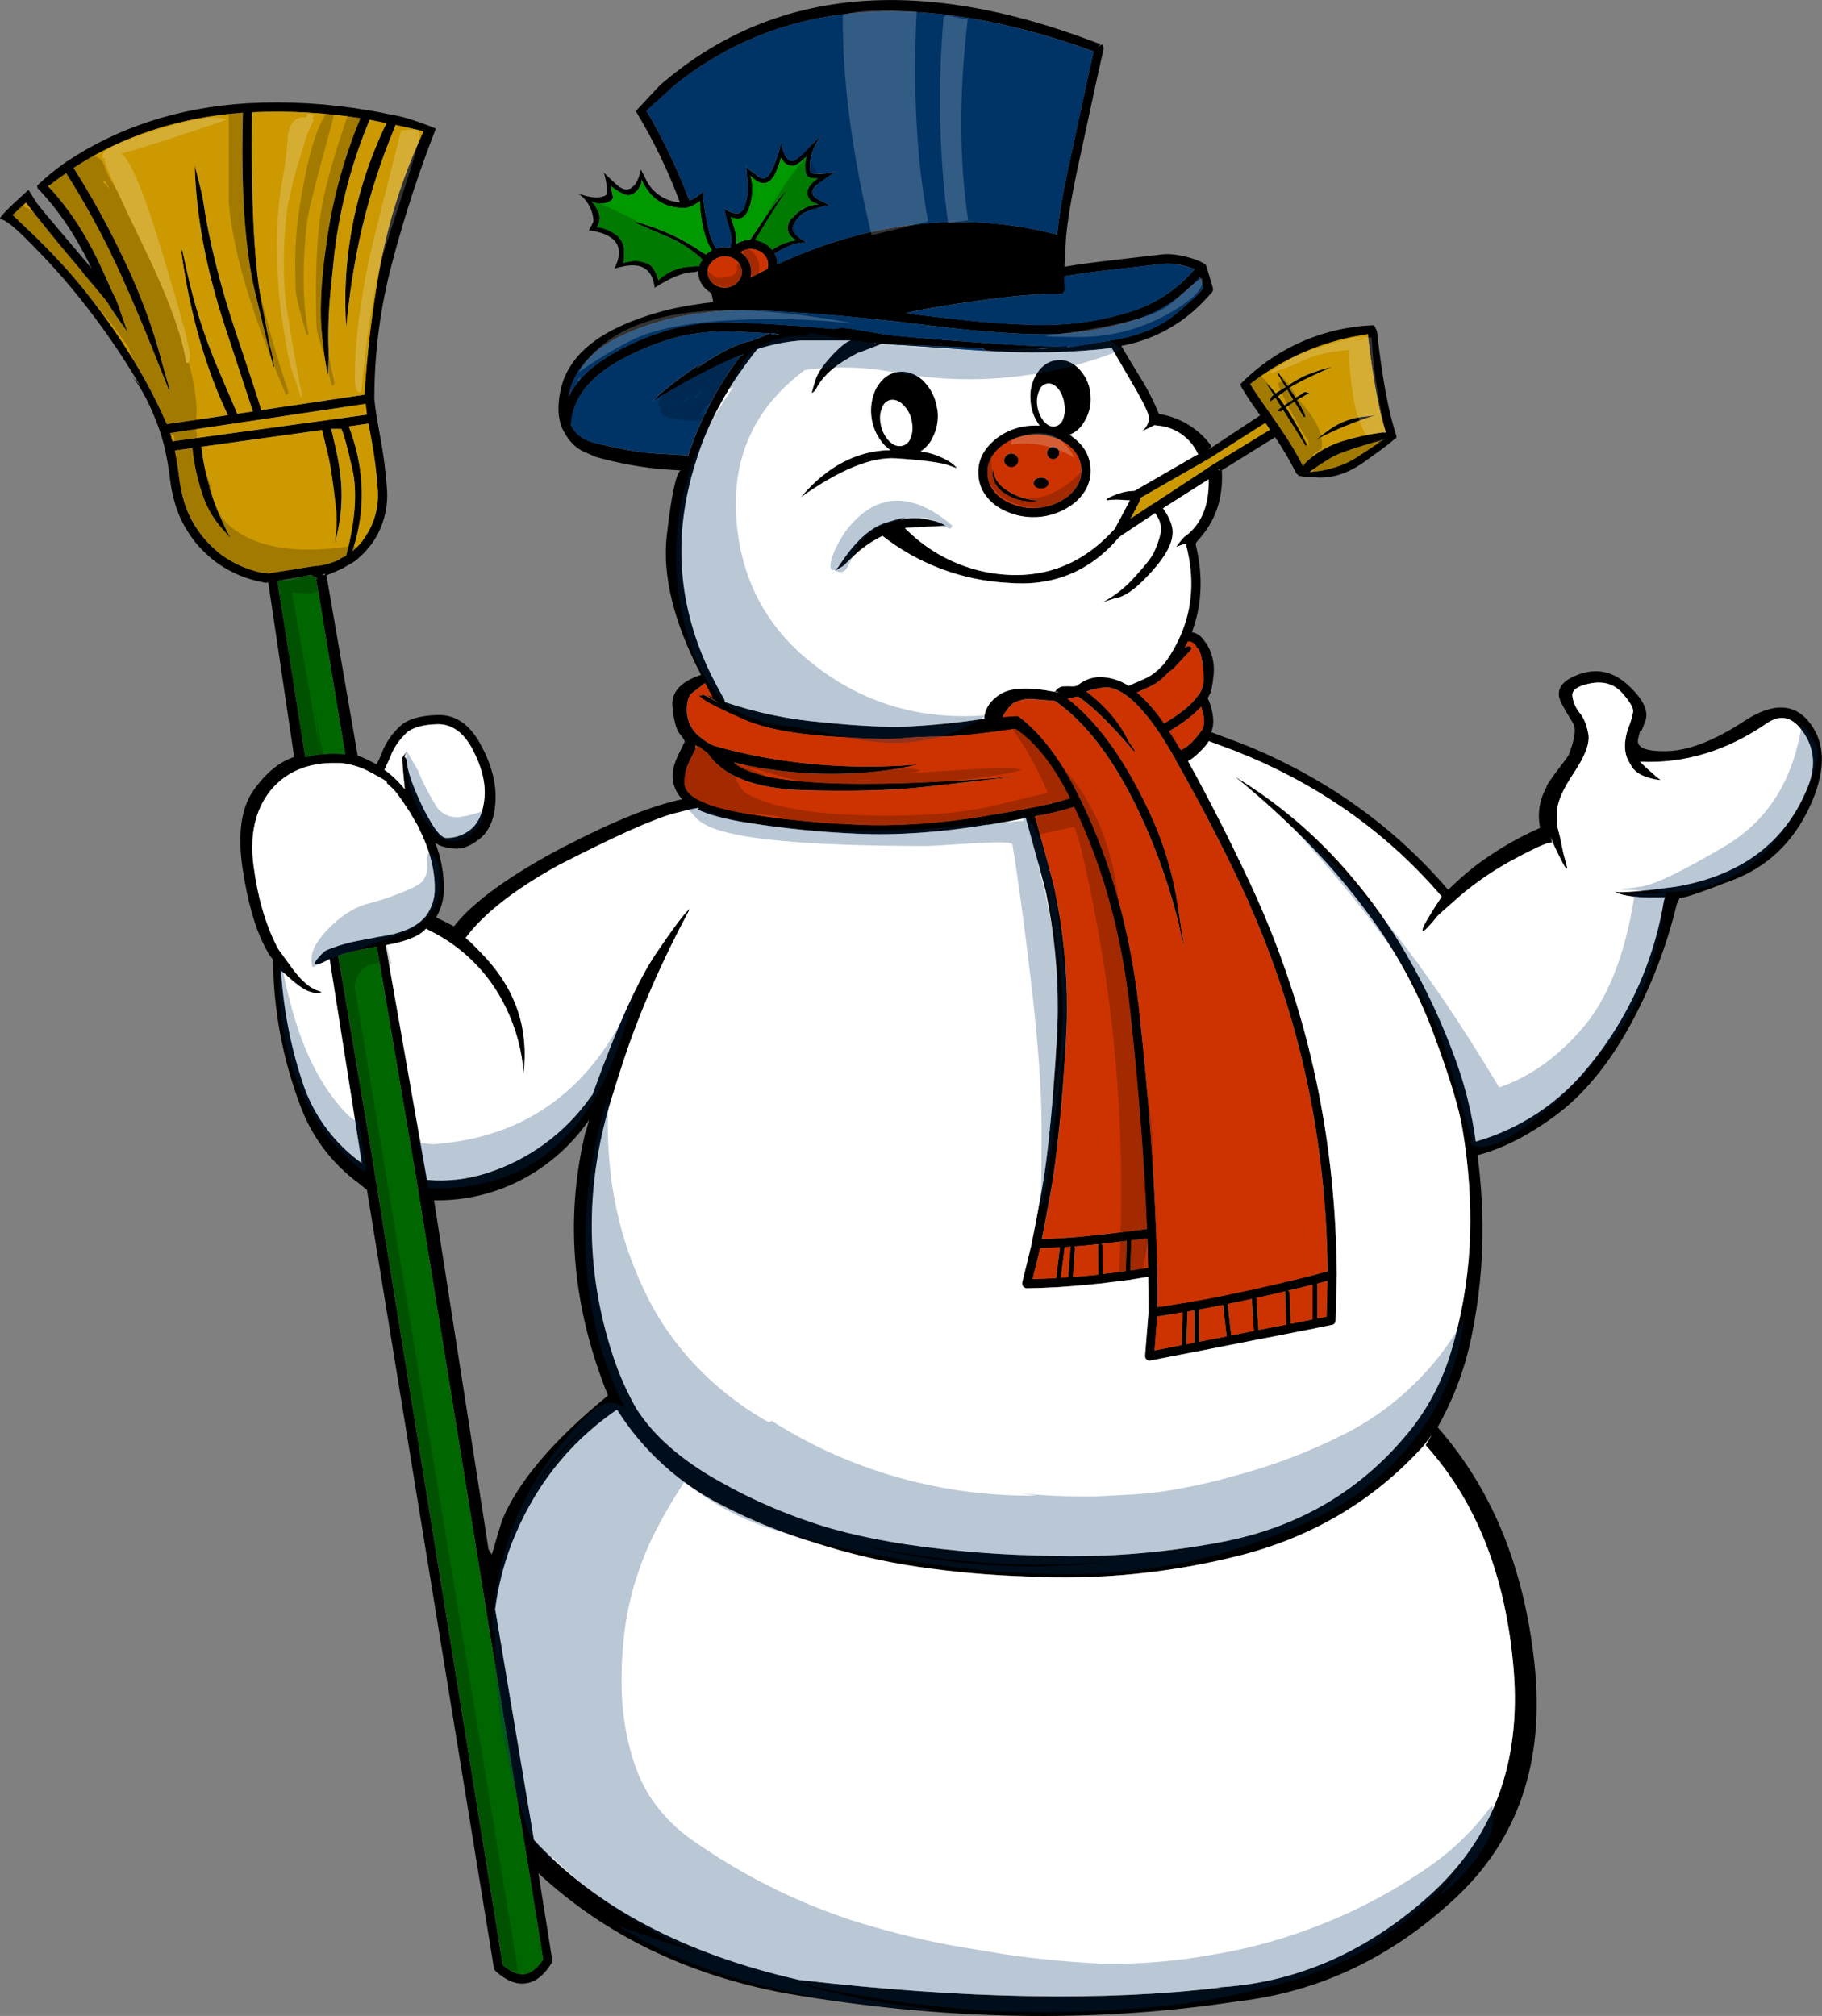 <?xml version="1.0" encoding="iso-8859-1"?>
<!-- Generator: Adobe Illustrator 20.1.0, SVG Export Plug-In . SVG Version: 6.00 Build 0)  -->
<svg version="1.0" id="Layer_1" xmlns="http://www.w3.org/2000/svg" xmlns:xlink="http://www.w3.org/1999/xlink" x="0px" y="0px"
	 viewBox="0 0 759.02 839.75" enable-background="new 0 0 759.02 839.75" xml:space="preserve">
<rect x="0" y="0" width="759.02" height="839.75" fill="#808080" stroke="none"/>
<title>snowmen_0002</title>
<path d="M459.21,18.52c-0.828,0.333-1.602,0.784-2.3,1.34l-0.57,0.48l0.57-0.48l1.63-1.44l-1.63-0.57
	c-74.8-28.667-135.483-22.763-182.05,17.71l-10,10.72c7.305,12.061,13.456,24.784,18.37,38c-0.061,0.024-0.129,0.024-0.19,0
	c-6.125-0.42-11.525-4.168-14.06-9.76c-0.667-1.333-1.333-2.64-2-3.92c-0.34,1.887-0.975,3.709-1.88,5.4c-0.667,1.087-1,1.5-1,1.24
	c-2,2.467-4.583,2.21-7.75-0.77c-3.167-2.98-4.857-4.577-5.07-4.79l0.38,0.57c1.333,4.993,1.59,8.023,0.77,9.09
	c-2.633,1.427-6.493,1.17-11.58-0.77c-0.056-0.046-0.12-0.081-0.19-0.1c3.789,2.476,6.198,6.585,6.51,11.1v0.77
	c-0.562,1.28-1.199,2.526-1.91,3.73c0.062,0.016,0.128,0.016,0.19,0c0.97-0.008,1.936,0.12,2.87,0.38
	c9.187,2.107,11.737,7.243,7.65,15.41l2.2-0.57c1.2-0.273,2.317-0.497,3.35-0.67c5.933-0.7,9.537,1.66,10.81,7.08
	c0.194,0.72,0.321,1.457,0.38,2.2c6.907-4.473,12.423-6.643,16.55-6.51c0.553-0.123,1.098-0.284,1.63-0.48c0,0.113,0,0.21,0,0.29
	c-0.035,2.786,1.153,5.446,3.25,7.28c0.667,0.627,1.406,1.174,2.2,1.63c0.333,1.333,0.59,2.547,0.77,3.64
	c0.011,0.05,0.05,0.089,0.1,0.1c-2.54,0.28-5.027,0.613-7.46,1c-0.162,0.023-0.322,0.057-0.48,0.1h-0.19
	c-2.727,0.4-5.393,0.88-8,1.44c-6.334,1.4-12.541,3.32-18.56,5.74c-0.12,0.055-0.249,0.088-0.38,0.1l-0.57,0.29
	c-0.213,0.12-0.437,0.217-0.67,0.29c-16.253,6.813-25.47,16.513-27.65,29.1c-0.993,5.667-0.737,10.357,0.77,14.07
	c0.052,0.089,0.086,0.188,0.1,0.29l0.77,1.53v-0.1c2.193,4.28,5.16,7.183,8.9,8.71l4.4,1.91c8.183,2.318,16.546,3.95,25,4.88
	c2.5,0.26,5.943,0.517,10.33,0.77c-1.933,1.333-3.847,10.363-5.74,27.09s2.857,36.06,14.25,58h0.1
	c-8.553,2.873-12.553,7.277-12,13.21c0.553,5.933,1.607,9.793,3.16,11.58c1.5,1.813,2.137,2.897,1.91,3.25
	c-0.227,0.353-1.227,2.397-3,6.13c-1.72,3.747-2.327,7.13-1.82,10.15c0.474,2.852,1.81,5.491,3.83,7.56
	c-12.247,2.527-28.543,9.067-48.89,19.62h-0.1c-22.8,12.033-38.17,23.137-46.11,33.31l-6.41-3.25c-0.3-0.14-0.633-0.3-1-0.48
	c2.157-3.679,3.274-7.875,3.23-12.14c-0.014-6.505-1.249-12.95-3.64-19c1.567,1.333,4.15,2.163,7.75,2.49
	c3.6,0.327,7.363-1.17,11.29-4.49c3.833-3.333,5.873-8.667,6.12-16c0.247-7.333-1.903-15.093-6.45-23.28
	c-4.527-8.207-10.49-12.163-17.89-11.87c-7.267,0.213-12.433,1.777-15.5,4.69l0,0c-3.209,2.958-5.726,6.587-7.37,10.63
	c-0.04,0.173-0.073,0.333-0.1,0.48c-0.86,1.913-1.627,3.51-2.3,4.79c-0.155-0.105-0.315-0.202-0.48-0.29
	c-2.376-1.309-4.834-2.462-7.36-3.45l-13-75.05c2.593-0.993,5.08-2.077,7.46-3.25c0.073-0.053,0.137-0.117,0.19-0.19
	c0.126-0.053,0.244-0.124,0.35-0.21c0.031,0.018,0.069,0.018,0.1,0l0.1-0.1c0.113-0.035,0.213-0.101,0.29-0.19
	c1.47-0.746,2.878-1.608,4.21-2.58l0.19-0.19l0.38-0.38l0.1-0.1c1.774-1.51,3.377-3.21,4.78-5.07h0.1
	c5.021-6.642,7.504-14.859,7-23.17v-0.1c-0.509-7.484-1.468-14.931-2.87-22.3l0,0c-0.52-2.753-0.967-5.337-1.34-7.75l0,0
	c-0.021-0.13-0.055-0.257-0.1-0.38c-0.453-2.8-0.787-5.29-1-7.47v-0.1c0.002-19.168,2.51-38.253,7.46-56.77
	c4.952-18.839,10.989-37.377,18.08-55.52l0.1-0.29c-4.375-1.805-8.845-3.37-13.39-4.69c-2.58-0.573-3.983-0.907-4.21-1l-1.15-0.1
	c-3.127-0.713-6.22-1.32-9.28-1.82c-0.247-0.087-0.509-0.121-0.77-0.1c-16.361-2.778-32.98-3.728-49.55-2.83h-0.1
	c-28.667,1.74-53.923,9.94-75.77,24.6l-0.29,0.19L26.79,68c-3.979,2.825-7.752,5.929-11.29,9.29c0,0.053,0,0.087,0,0.1
	c0,0.113,0,0.21,0,0.29c0.015,0.131,0.048,0.259,0.1,0.38c0.016,0.062,0.016,0.128,0,0.19c0.112,0.2,0.239,0.39,0.38,0.57h0.1
	c6.419,6.793,11.977,14.35,16.55,22.5c1.74,3.02,3.407,6.147,5,9.38c0.18,0.407,0.34,0.79,0.48,1.15
	c-0.093-0.133-0.22-0.293-0.38-0.48c-0.043-0.108-0.108-0.207-0.19-0.29c-2.093-2.527-6.06-7.22-11.9-14.08
	c-4.713-5.487-8.127-9.603-10.24-12.35l-3.54-5.55C3.227,86.847-0.693,90.903,0.1,91.27c2.093,0.187,6.333,3.57,12.72,10.15
	c2.54,2.567,4.933,5.057,7.18,7.47c4.593,4.913,9.027,10.05,13.3,15.41c9.203,11.47,17.559,23.595,25,36.28l-3.3-3.93
	c4.167,5.287,7.96,12.72,11.38,22.3c0.039,0.095,0.072,0.191,0.1,0.29l0.1,0.19c0,0.133,0.033,0.26,0.1,0.38
	c0.667,2,1.303,4.233,1.91,6.7c0.905,3.982,1.606,8.007,2.1,12.06c1,8.767,3.297,16.043,6.89,21.83c1.264,2.095,2.67,4.099,4.21,6
	c2.654,3.129,5.676,5.925,9,8.33l0,0c5.672,3.954,12.134,6.632,18.94,7.85c0.27,0.124,0.563,0.189,0.86,0.19
	c0.391-0.006,0.778-0.07,1.15-0.19l10.81,72.75c-6.16,2-11.803,6.627-16.93,13.88s-6.667,17.99-4.62,32.21
	c2.1,14.06,5.193,25.003,9.28,32.83c0.713,1.333,1.32,2.483,1.82,3.45l1.63,2c0.167,20.806,4.02,41.418,11.38,60.88
	c4.764,12.957,13.254,24.215,24.4,32.36c2.06,1.707,3.177,2.6,3.35,2.68l52.9,324.23c0.08,0.429,0.277,0.827,0.57,1.15
	c4.553,4.087,8.793,5.81,12.72,5.17c3.953-0.467,7.557-3.307,10.81-8.52c0.244-0.365,0.314-0.819,0.19-1.24l-5.74-36.09
	c27.64,25.687,61.953,42.353,102.94,50c65.86,11.373,128.68,12.49,188.46,3.35h0.1c33.733-3.953,63.773-18.183,90.12-42.69
	c26.6-24.54,37.697-57.247,33.29-98.12c-4.28-39.907-17.727-72.69-40.34-98.35c6.661-11.749,11.426-24.476,14.12-37.71
	c3.193-15.297,4.731-30.894,4.59-46.52c-0.118-9.315-0.756-18.616-1.91-27.86l-0.1-1.24c10.347-2.667,21.22-8.22,32.62-16.66
	s21.573-20.693,30.52-36.76c8.856-16.078,15.515-33.271,19.8-51.12c0.12-0.233,0.533-1.127,1.24-2.68
	c0.707,0.56,8.17-1.93,22.39-7.47c14.22-5.54,24.743-15.56,31.57-30.06c6.813-14.453,7.003-26.07,0.57-34.85
	c-6.433-8.78-15.743-9.13-27.93-1.05c-12.227,8-22.847,12.117-31.86,12.35s-13.03-1.523-12.05-5.27c0.393-1.447,0.68-2.66,0.86-3.64
	c-0.133,1.84,0.567,0.66,2.1-3.54s-0.827-9.177-7.08-14.93c-6.173-5.78-13.03-7.31-20.57-4.59c-7.54,2.72-9.997,6.677-7.37,11.87
	c1.24,2.367,2.867,5.173,4.88,8.42c1.393,2.247,0.787,6.713-1.82,13.4c-0.031,0.114-0.098,0.216-0.19,0.29
	c-0.707,1.067-1.6,2.28-2.68,3.64c-4.593,6-6.697,9.127-6.31,9.38c-2.949,5.124-3.904,11.156-2.68,16.94
	c-9.732,4.296-18.928,9.716-27.4,16.15c-3.808,3.024-7.45,6.252-10.91,9.67c-22-25.727-49.36-45.51-82.08-59.35l0.57,0.48l-0.19-0.1
	c-0.194-0.198-0.421-0.36-0.67-0.48l-1.91-0.77c0,0,0,0-0.1,0l-0.19-0.1c-0.182-0.085-0.373-0.149-0.57-0.19l-1.53-0.67l0,0
	L504.55,305c0.687-1.632,0.982-3.403,0.86-5.17c-0.178-3.12-0.959-6.177-2.3-9l0.86-1.63c0.607-0.987,1.15-3.763,1.63-8.33
	c0.434-4.761-0.78-9.527-3.44-13.5l0.38,0.86c-1.647-2.907-3.647-4.533-6-4.88c4.153-11.193,4.727-23.16,1.72-35.9l-0.19-1
	c0.24-0.327,0.463-0.66,0.67-1c7.56-8.04,10.98-17.89,10.26-29.55l22.19-13.78c3.187,4.69,6.063,9.584,8.61,14.65
	c0.199,0.462,0.578,0.823,1.05,1c-0.853,0.487,1.857,0.87,8.13,1.15s12.613-1.81,19.02-6.27c6.28-4.48,10.073-7.287,11.38-8.42
	s2.04-1.707,2.2-1.72c0.14,0,0.203-0.16,0.19-0.48v-0.1c-0.012-0.193-0.045-0.384-0.1-0.57c-3.213-9.513-5.88-23.873-8-43.08
	c-0.05-0.421-0.216-0.819-0.48-1.15c0,0,0-0.1,0-0.19l-0.77-1.44c-21.062,0.72-41.037,9.531-55.77,24.6l0.67,1.44
	c1.4,2.453,3.95,6.283,7.65,11.49l-21.57,14.26c0.308-0.374,0.642-0.724,1-1.05c0.2-0.16,0.137-0.51-0.19-1.05
	c-4.456-5.84-10.706-10.055-17.79-12c-0.953-0.253-1.91-0.477-2.87-0.67c-0.258-0.019-0.515-0.052-0.77-0.1
	c-2.228-5.501-4.949-10.789-8.13-15.8c-2.973-4.853-5.493-9.033-7.56-12.54c12.999-2.344,24.921-8.743,34.06-18.28
	c1.26-1.293,2.503-2.627,3.73-4c0.223-0.233,0.358-0.538,0.38-0.86c0.11-0.324,0.11-0.676,0-1l-2.58-8.62
	c-0.016-0.102-0.05-0.2-0.1-0.29c-0.008-0.132-0.042-0.261-0.1-0.38c-0.098-0.181-0.226-0.343-0.38-0.48
	c-0.058-0.068-0.122-0.132-0.19-0.19l-0.19-0.1l-0.1-0.1l0,0c-1.866-1.048-3.859-1.851-5.93-2.39
	c-4.793-1.373-8.843-1.82-12.15-1.34c-3.02,0.38-9.59,1.147-19.71,2.3c-8.747,0.987-15.54,1.913-20.38,2.78
	c0.133-3.053,0.323-6.563,0.57-10.53c0.033-0.189,0.033-0.381,0-0.57c0.487-6.76,2.05-16.427,4.69-29
	c3.673-16.967,6.417-29.667,8.23-38.1c0.94-4.167,1.64-7.293,2.1-9.38c0.233-0.98,0.393-1.713,0.48-2.2
	c0.057-0.119,0.091-0.248,0.1-0.38v-0.1c0.063-0.043,0.1-0.114,0.1-0.19c0.096-0.279,0.096-0.581,0-0.86
	c-0.118-0.461-0.279-0.909-0.48-1.34 M455.6,21.35c-0.073,0.393-0.17,0.84-0.29,1.34c-0.473,2.1-1.173,5.26-2.1,9.48
	c-1.827,8.413-4.57,21.113-8.23,38.1c-2.027,9.067-3.559,18.237-4.59,27.47c-34-8.84-68.473-6.573-103.42,6.8
	c-4.393,1.687-8.763,3.537-13.11,5.55c-0.005-1.572-0.4-3.118-1.15-4.5c4.627-2.767,8.327-4.267,11.1-4.5l2.3-0.1l-0.1-0.1
	c-1.243-0.57-2.401-1.31-3.44-2.2c-1.54-1.16-2.337-2.34-2.39-3.54c0.047-1.693,1.577-3.897,4.59-6.61l-0.48,0.57
	c1.318-0.81,2.733-1.451,4.21-1.91c4.08-1.193,6.473-1.737,7.18-1.63c-1.272-0.732-2.58-1.4-3.92-2c-2.193-0.98-3.31-2.13-3.35-3.45
	c-0.04-1.32,1.033-2.693,3.22-4.12h0.1c3.633-2.667,5.61-4,5.93-4H348l0.29-0.19l-0.1-0.19c-0.773,0.262-1.576,0.424-2.39,0.48
	c-1.776,0.245-3.567,0.372-5.36,0.38c-0.904,0.024-1.803-0.139-2.64-0.48v0.1c-0.422-0.79-0.589-1.691-0.48-2.58
	c0.032-3.109,0.822-6.164,2.3-8.9c0.755-1.446,1.586-2.852,2.49-4.21c-0.228-0.035-0.462,0-0.67,0.1
	c0.18-0.04,0.243,0.023,0.19,0.19c-0.452,0.736-1.035,1.384-1.72,1.91c-1.12,1.073-1.727,1.647-1.82,1.72
	c-0.667,0.7-1.433,1.497-2.3,2.39c-2.787,2.853-4.717,4.33-5.79,4.43c-0.988-0.118-1.869-0.682-2.39-1.53
	c-1.103-1.75-1.851-3.701-2.2-5.74c0-0.133-0.034-0.264-0.1-0.38c-0.011,0.05-0.05,0.089-0.1,0.1c-0.435,2.691-1.174,5.324-2.2,7.85
	c-1.573,4.473-3.24,6.77-5,6.89c-1.256-0.162-2.41-0.773-3.25-1.72l-0.1-0.1c-2.627-1.753-3.903-2.87-3.83-3.35
	c0.019-0.163,0.053-0.323,0.1-0.48h-0.19c0.093,0.667,0.19,1.497,0.29,2.49c0.327,3.513,0.487,5.78,0.48,6.8
	c0.03,2.397-0.307,4.785-1,7.08l0,0c-0.713,2.667-1.99,3.943-3.83,3.83c-1.854-0.131-3.613-0.873-5-2.11
	c-0.016-0.047-0.053-0.084-0.1-0.1l0.19,0.48c0.458,2.462,1.065,4.893,1.82,7.28c0.576,1.616,0.962,3.294,1.15,5
	c0.015,0.708-0.048,1.416-0.19,2.11v-0.1c-0.175,0.526-0.273,1.076-0.29,1.63c0,0,0,0.08,0,0.1h-0.1
	c-0.76-0.128-1.529-0.192-2.3-0.19c-1.203-0.001-2.398,0.191-3.54,0.57v-0.1c-0.965-1.539-1.744-3.187-2.32-4.91
	c-0.829-2.695-1.467-5.445-1.91-8.23c-0.559-2.78-0.943-5.592-1.15-8.42c0.024-0.256,0.024-0.514,0-0.77
	c0,0.073,0.033-0.213,0.1-0.86c0.067-0.647-0.347-0.487-1.24,0.48c-1.326,1.228-2.887,2.174-4.59,2.78
	c-0.047-0.107-0.11-0.233-0.19-0.38c-4.837-12.814-10.758-25.193-17.7-37L281,35.56C325.127-0.053,383.323-4.777,455.59,21.39
	 M569.89,139.23L570,141c2,16.873,4.423,29.923,7.27,39.15l-1.34-0.1c-5.736,0.809-11.397,2.076-16.93,3.79
	c-3.805,1.232-7.412,3.007-10.71,5.27c-3.027,2.187-4.843,3.877-5.45,5.07c-2.773-5.404-5.907-10.616-9.38-15.6
	c-0.013-0.072-0.048-0.139-0.1-0.19c-0.667-0.987-1.4-2.04-2.2-3.16l0,0c-0.667-0.927-1.273-1.82-1.82-2.68l-0.19-0.29
	c-3.973-5.507-6.753-9.593-8.34-12.26c0.049,0.006,0.094-0.029,0.1-0.079c0.001-0.007,0.001-0.014,0-0.021
	c12.453-9.655,26.949-16.335,42.38-19.53l6.6-1.15 M576.49,183.06l0.38-0.1l-0.67,0.29c-0.667,0.453-4,2.657-10,6.61
	c-6.123,4.056-13.233,6.372-20.57,6.7c3.113-2.253,6.143-4.253,9.09-6c2.947-1.747,10.123-4.203,21.53-7.37l0.29-0.1 M484,109.94
	h0.1c3.548-0.321,7.125,0.07,10.52,1.15l0,0c1.042,0.284,2.064,0.634,3.06,1.05c-6.964,8.241-16.116,14.346-26.4,17.61
	c-11.366,3.584-23.194,5.487-35.11,5.65c-7.433,0.06-16.873-0.42-28.32-1.44c-7.447-0.7-15.737-1.627-24.87-2.78l-5.64-0.77
	c1.467-0.28,2.997-0.613,4.59-1c6.547-1.293,14.52-2.6,23.92-3.92c16.04-2.327,28.09-3.33,36.15-3.01c0.402-0.031,0.768-0.24,1-0.57
	c0.39-0.332,0.601-0.829,0.57-1.34c-0.06-1.767-0.093-3.587-0.1-5.46c4.753-0.893,11.673-1.85,20.76-2.87l0,0
	c10.173-1.147,16.773-1.913,19.8-2.3 M499.91,115.4l1.29,4.6c-0.913,1.533-4.613,5.043-11.1,10.53
	c-6.487,5.487-15.063,9.153-25.73,11c-10.667,1.793-16.917,2.813-18.75,3.06s-1.707,0.05,0.38-0.59
	c-3.84,0.613-14.013,0.357-30.52-0.77c-16.507-1.127-28.113-2.02-34.82-2.68c-6.7-0.6-10.56-0.983-11.58-1.15
	c-9.187-1.593-14.64-2.487-16.36-2.68c-1.79-0.206-3.602-0.108-5.36,0.29c-4.787-0.42-9.313-0.803-13.58-1.15h-0.28
	c-6-0.447-11.483-0.797-16.45-1.05c-0.8-0.067-1.567-0.1-2.3-0.1h-0.19c-5.167-0.32-9.727-0.48-13.68-0.48
	c-3.391-0.002-6.779,0.222-10.14,0.67c-2.52,0.333-5.103,0.78-7.75,1.34c-6.062,1.486-11.984,3.493-17.7,6l0,0
	c-2,0.873-4,1.83-6,2.87c-11.093,5.62-18.523,12.25-22.29,19.89c0.012-0.126,0.012-0.254,0-0.38
	c2.187-11.507,10.923-20.377,26.21-26.61c0.078,0.012,0.156-0.028,0.19-0.1c0.067,0,0.1,0,0.1,0c0.055,0,0.1-0.045,0.1-0.1v0
	c5.958-2.384,12.102-4.274,18.37-5.65l0,0c2.533-0.527,5.117-0.973,7.75-1.34c0.163-0.019,0.323-0.053,0.48-0.1h0.19
	c2.953-0.447,5.953-0.797,9-1.05c6.016-0.446,12.053-0.542,18.08-0.29c15.46,0.667,31.85,1.943,49.17,3.83h0.19
	c5.18,0.513,10.41,1.12,15.69,1.82c9.173,1.147,17.507,2.073,25,2.78c11.62,1.027,21.22,1.507,28.8,1.44l0,0
	c12.274-0.168,24.457-2.135,36.16-5.84c10.632-3.365,20.133-9.593,27.46-18 M463.13,145l0.67,1.15
	c2.08,3.587,4.663,8.023,7.75,13.31c3.587,6.08,5.82,10.387,6.7,12.92c0.88,2.533,0.083,4.96-2.39,7.28l5.07-2.49l3.16,0.38
	c6.544,1.147,12.113,5.423,14.91,11.45c0.05,0.152-0.033,0.316-0.185,0.366c-0.034,0.011-0.069,0.016-0.105,0.014l-26,15
	c-0.753,0.067-1.583,0.13-2.49,0.19h-0.1c-3.09,0.496-6.069,1.532-8.8,3.06c-0.045,0.079-0.111,0.145-0.19,0.19
	c-0.373,0-0.213,0.257,0.48,0.77c-0.012-0.107,0.025-0.213,0.1-0.29c0.289-0.009,0.577-0.042,0.86-0.1
	c1.721-0.114,3.449-0.114,5.17,0l3,0.19l-6.31,11.87l-0.1,0.1c-0.169,0.21-0.36,0.401-0.57,0.57
	c-13.907,15.127-31.03,20.997-51.37,17.61c-13.148-2.3-25.271-8.583-34.73-18l-0.67-0.57c0.339-0.031,0.673-0.095,1-0.19
	c0.126,0.011,0.254,0.011,0.38,0L394,219c-1.744-1.043-3.65-1.787-5.64-2.2c-4.369-1.214-8.973-1.313-13.39-0.29l2.49-1l-2.87,0.57
	l-5.45,1.63c-6.573,1.953-13.143,8.017-19.71,18.19c-0.562,0.625-1.074,1.294-1.53,2l0.57-0.48c0.727-0.467,1.427-0.88,2.1-1.24
	c0.569-0.298,1.086-0.686,1.53-1.15c1.2-1.24,2.443-2.42,3.73-3.54v-0.1c3.499-3.28,7.466-6.024,11.77-8.14h0.1
	c14.99,11.721,33.227,18.54,52.23,19.53c18.667,1.593,34.037-4.66,46.11-18.76c0.349-0.267,0.683-0.555,1-0.86l14.25-9.38
	c2.247,3.087,2.947,6.117,2.1,9.09c-0.634,2.543-1.532,5.014-2.68,7.37c-0.98,2-3.593,5.333-7.84,10
	c-3.828,4.379-8.432,8.013-13.58,10.72l5-1.63c4-0.487,8.75-3.74,14.25-9.76c5-5.273,8.127-9.867,9.38-13.78
	c0.428-1.291,0.654-2.64,0.67-4c0.053-2.833-1.28-6.183-4-10.05l19-12.06c0.253,11.127-3.19,19.167-10.33,24.12
	c-2.733,3.173-3.627,4.48-2.68,3.92c1.205-0.61,2.497-1.028,3.83-1.24c-0.112,0.338-0.146,0.697-0.1,1.05
	c3.333,13.1,2.6,25.32-2.2,36.66l0,0c-1.632,3.827-3.642,7.482-6,10.91h-0.1c-0.088,0.165-0.185,0.325-0.29,0.48
	c-0.309,0.478-0.66,0.926-1.05,1.34c-0.008,0.052-0.048,0.092-0.1,0.1l-2.39,2.39v-0.1c-1.584,1.505-3.431,2.705-5.45,3.54
	c-2.487,1.12-4.527,2.013-6.12,2.68c-0.091,0.071-0.188,0.134-0.29,0.19c-3.238-2.107-6.957-3.36-10.81-3.64
	c-3.825-0.29-7.609,0.951-10.52,3.45l0,0c-0.813,0.345-1.702,0.476-2.58,0.38c-1.083-0.06-2.167-0.06-3.25,0
	c-1.502,0.093-2.845,0.966-3.54,2.3h0.67l1.05,0.38l-1.72-0.38c-10.8-2.073-18.357-1.787-22.67,0.86
	c-4.313,2.647-6.61,6.093-6.89,10.34c-10.65,1.64-21.378,2.725-32.14,3.25c-8.833,0.34-20.76-0.267-35.78-1.82
	c-13.65-1.185-27.107-4.012-40.08-8.42c0.07-0.435-0.034-0.881-0.29-1.24c-1.927-3.333-3.713-6.683-5.36-10.05
	c-13.94-28.387-16.14-57.777-6.6-88.17c0.94-3.093,1.993-6.19,3.16-9.29c3.927-9.81,8.931-19.154,14.92-27.86l0,0
	c0.527-0.733,1.07-1.467,1.63-2.2c0.04-0.06,0.073-0.123,0.1-0.19c0.407-0.607,0.853-1.243,1.34-1.91
	c0.042,0.013,0.087-0.011,0.1-0.053c0.005-0.015,0.005-0.032,0-0.047c1.427-1.953,2.927-3.933,4.5-5.94
	c5.89-1.947,11.995-3.17,18.18-3.64h20.76c-1.567,0.387-3.96,2.237-7.18,5.55c-4.073,4.267-6.56,7.84-7.46,10.72
	s-1.443,4.763-1.63,5.65c0.65-0.298,1.212-0.76,1.63-1.34c2.3-4.613,6.223-8.633,11.77-12.06c2-1.22,3.947-2.337,5.84-3.35
	c0.467-0.14,0.947-0.3,1.44-0.48c3.62-1.333,6.33-2.387,8.13-3.16l0.19-0.1h-0.19l42.28,1.82l1.44,1.05
	C428.215,147.34,445.744,146.962,463.13,145 M432.9,145.19h-1.53l2.39-0.1l3.06,0.1H432.9 M528,177.43l0.1,0.1
	c0.347,0.5,0.68,0.98,1,1.44l-24.3,14.84c0.165-0.05,0.325-0.114,0.48-0.19l-0.57,0.29l-23.73,15.6l-0.19,0.1l-0.67,0.38
	c-0.081,0.085-0.18,0.15-0.29,0.19L471,216c1.333-2.467,2.61-4.893,3.83-7.28c0.239-0.367,0.308-0.819,0.19-1.24l29.08-16.66
	c0.114-0.031,0.216-0.098,0.29-0.19l22.77-14.45c0.293,0.44,0.58,0.853,0.86,1.24 M507.36,194.42c0.099,0.176,0.164,0.37,0.19,0.57
	c0.108,0.338,0.35,0.616,0.67,0.77l-0.19,0.1h-0.48c0.088-0.28,0.088-0.58,0-0.86c-0.033-0.199-0.097-0.391-0.19-0.57h-0.1
	c-0.089-0.186-0.219-0.35-0.38-0.48c0.182,0.136,0.344,0.298,0.48,0.48 M481.78,209.3l-0.19,0.1h-0.1L481.78,209.3 M493.55,269.9
	c0.493-0.869,0.94-1.764,1.34-2.68c1.72-0.073,3.027,0.927,3.92,3l0.38-0.1c1.467,2.727,2.2,7.193,2.2,13.4
	c-0.082,2.131-0.777,4.193-2,5.94c-0.115,0.138-0.242,0.265-0.38,0.38c-2.667,3.767-7.353,7.597-14.06,11.49
	c-3.212-4.759-7.004-9.099-11.29-12.92c1.333-0.567,2.833-1.233,4.5-2c2.445-1.021,4.682-2.482,6.6-4.31l0,0l2.1-2.11
	c0.081-0.043,0.147-0.109,0.19-0.19h0.1c0.04-0.026,0.074-0.06,0.1-0.1c0.501-0.32,0.982-0.671,1.44-1.05
	c0.33-0.17,0.6-0.44,0.77-0.77c0.333-0.407,1.13-1.267,2.39-2.58c1.26-1.313,2.343-2.463,3.25-3.45c0.96-0.933,1.373-1.6,1.24-2
	c-0.171-0.425-0.593-0.694-1.05-0.67c-0.494-0.032-0.979,0.142-1.34,0.48c-0.12,0.105-0.247,0.202-0.38,0.29 M491.94,312.45
	c-1.687-2.813-3.313-5.43-4.88-7.85c5.893-3.447,10.327-6.86,13.3-10.24c0.706,1.807,1.125,3.713,1.24,5.65
	c0.106,1.281-0.125,2.566-0.67,3.73c-1.038,1.549-2.187,3.019-3.44,4.4C495.986,309.974,494.089,311.447,491.94,312.45
	 M482.76,304.98c0.08,0.112,0.178,0.21,0.29,0.29c2.047,3.22,4.217,6.793,6.51,10.72l0.19,0.57l0.1,0.1
	c0.018,0.031,0.018,0.069,0,0.1c11.373,19.94,21.61,39.883,30.71,59.83h-0.1c21.18,47.733,32.053,98.733,32.62,153
	c-2.147,0.607-4.283,1.18-6.41,1.72c-3.78,0.933-7.55,1.83-11.31,2.69c-0.366,0.023-0.724,0.122-1.05,0.29
	c-4.24,0.98-8.48,1.937-12.72,2.87l0,0c-3.953,0.86-7.877,1.69-11.77,2.49c-3.893,0.8-7.753,1.533-11.58,2.2
	c-0.096,0.018-0.194,0.018-0.29,0l0,0c-1.527,0.273-3.027,0.56-4.5,0.86c-0.096,0.013-0.194,0.013-0.29,0h-0.1
	c-3.607,0.667-7.21,1.24-10.81,1.72c0-6.573-0.033-11.487-0.1-14.74v-0.19c-0.127-5.207-0.287-10.473-0.48-15.8v-0.1
	c0.006-0.033,0.006-0.067,0-0.1c-1.087-27.76-3.287-57.117-6.6-88.07c-3.333-34.587-11.667-65.443-25-92.57
	c-0.025-0.041-0.059-0.075-0.1-0.1c-7.393-15.513-15.843-26.903-25.35-34.17c-0.349-0.282-0.793-0.418-1.24-0.38l-5.74,0.38
	c1.075-2.077,2.499-3.955,4.21-5.55c2.349-1.361,5.038-2.024,7.75-1.91l9.85,0.77c12.933,8.96,24.573,24.293,34.92,46
	c6.706,14.176,12.063,28.951,16,44.13c0.173,0.527,0.717,2.953,1.63,7.28c0.573,2.487,1.053,4.487,1.44,6
	c-0.613-3.453-1.537-9.453-2.77-18c-2.146-14.265-6.47-28.117-12.82-41.07c-9.867-20.713-20.9-35.807-33.1-45.28l4.4-0.86
	c6.24,4.233,14.083,11.957,23.53,23.17c0.06-0.435-0.044-0.877-0.29-1.24c-0.72-1.1-1.453-2.153-2.2-3.16l0,0
	c-3.5-7.58-9.367-14.537-17.6-20.87c2.616-0.953,5.353-1.532,8.13-1.72c2.667,0.04,5.537,1.19,8.61,3.45
	c4.167,3.093,8.6,8.093,13.3,15c0.04,0.026,0.074,0.06,0.1,0.1 M494.89,317c1.533-0.667,3.533-2.293,6-4.88
	c1.01-1.018,1.909-2.141,2.68-3.35c3.873,1.447,7.763,2.883,11.67,4.31h-0.1l1.82,0.77c0.087,0.057,0.186,0.091,0.29,0.1
	c0.121,0.073,0.248,0.137,0.38,0.19l1.72,0.67c0.089,0.052,0.188,0.086,0.29,0.1c32.26,13.64,59.237,33.17,80.93,58.59
	c-5.193,7.893-7.86,12.457-8,13.69s0.783,0.723,2.77-1.53c1.173-1.197,2.26-2.477,3.25-3.83c0.16-0.267,3.287-3.073,9.38-8.42
	c7.147-6.075,14.945-11.34,23.25-15.7c9.467-5.04,14.6-7.243,15.4-6.61l-0.67-2.58c0.52,1.807,2.243,5.54,5.17,11.2l0.18,0.28l0,0
	c0.16,0.333,0.32,0.667,0.48,1c-0.017-0.102-0.05-0.2-0.1-0.29c1.24,1.807,1.497,1.52,0.77-0.86c-0.773-2.667-1.38-5.187-1.82-7.56
	c-0.44-2.373-0.79-3.97-1.05-4.79c-0.24-0.813-0.463-1.673-0.67-2.58c-0.377-2.472-0.441-4.982-0.19-7.47v-0.1
	c0.293-3.747,2.557-8.79,6.79-15.13c4.953-7.333,6.993-12.917,6.12-16.75l0,0c-0.747-3.86-1.99-6.763-3.73-8.71
	c-1.567-1.992-2.56-4.375-2.87-6.89v-0.1c-0.153-2.293,2.24-3.96,7.18-5c5.553-1.147,10.017,0.097,13.39,3.73
	c3.26,3.62,4.853,6.27,4.78,7.95v-0.1c-0.398,2.265-1.039,4.481-1.91,6.61c-0.98,2.503-1.498,5.162-1.53,7.85
	c-0.005,1.595,0.255,3.18,0.77,4.69c0.568,1.294,1.237,2.541,2,3.73c1.333,2.287,3.947,3.953,7.84,5
	c1.409,0.394,2.852,0.651,4.31,0.77c-1.082-0.75-2.106-1.583-3.06-2.49c-2.487-2.153-4.337-3.877-5.55-5.17
	c18.393,0.847,35.933-4.45,52.62-15.89c5.14-3.58,9.7-3.1,13.68,1.44c6.24,7.333,7.387,15.757,3.44,25.27
	c-8.607,21.187-24.997,34.557-49.17,40.11c-2.633,0.65-5.305,1.13-8,1.44c-12.413,1.66-20.163,2.267-23.25,1.82
	c3.733,1.92,10.733,2.687,21,2.3c-0.153,0.573-0.313,1.147-0.48,1.72c-1.153,7.008-2.824,13.92-5,20.68
	c-5.764,17.932-14.958,34.574-27.07,49c-11.761,14.294-27.515,24.759-45.25,30.06l-1,0.29c-1.53-11.358-4.255-22.524-8.13-33.31
	c-5.569-15.54-12.552-30.536-20.86-44.8c-6.753-11.67-14.566-22.693-23.34-32.93c-13.663-16.148-29.853-29.974-47.94-40.94
	c8.613,6.953,16.903,14.323,24.87,22.11c12.211,11.829,23.323,24.742,33.2,38.58c10.457,14.66,18.887,30.664,25.06,47.58
	c6.447,17.487,10.307,30.313,11.58,38.48c0.54,3.22,0.923,5.71,1.15,7.47c1.906,13.729,2.515,27.607,1.82,41.45
	c-0.847,14.768-3.414,29.387-7.65,43.56c-3.401,11.619-8.95,22.496-16.36,32.07c-20.093,25.333-46.427,41.13-79,47.39
	c-25.617,4.913-51.722,6.81-77.78,5.65c-10.713-0.253-21.27-0.89-31.67-1.91c-20.853-1.96-38.773-5.087-53.76-9.38
	c-16.102-4.714-31.607-11.268-46.21-19.53c-15.833-8.8-27.383-18.887-34.65-30.26c-3.931-6.906-7.167-14.185-9.66-21.73
	c-12.053-36.507-11.927-73.507,0.38-111c1.107-3.633,2.32-7.463,3.64-11.49c6.667-20.4,16-41.81,28-64.23
	c-2,1.467-6.75,7.753-14.25,18.86s-16.3,30.637-26.4,58.59c-0.251,0.393-0.521,0.774-0.81,1.14
	c-10.581,14.987-25.762,26.113-43.24,31.69c-7.991,2.543-16.408,3.468-24.76,2.72h-0.1v0.19l-17.22-97.93
	c2.96-0.587,4.627-0.937,5-1.05l0,0c5.9-1.513,9.823-3.46,11.77-5.84l1.05,0.57c14.124,6.793,25.5,18.211,32.24,32.36
	c4.197,8.536,6.706,17.802,7.39,27.29c2.167-18.187-3.063-34.187-15.69-48c-2.167-2.36-4.4-4.657-6.7-6.89
	c-0.209-0.179-0.433-0.34-0.67-0.48l-1.05-1c7.393-10.04,20.34-20.157,38.84-30.35c23.767-12.193,39.84-19.373,48.22-21.54
	c8.38-2.167,11.507-2.71,9.38-1.63c4.873,2.287,11.793,4.137,20.76,5.55c15.108,2.414,30.344,3.946,45.63,4.59
	c16.573,0.767,34.717-0.477,54.43-3.73v0.1c6-0.967,11.357-1.923,16.07-2.87c5.253,18.92,8.06,29.29,8.42,31.11
	c3.364,16.151,5,32.613,4.88,49.11c0,6.42-0.607,17.363-1.82,32.83c-1.453,18.393-3.08,32.467-4.88,42.22
	c-1.873,10.373-3.243,17.52-4.11,21.44c0.012,0.096,0.012,0.194,0,0.29c-0.233,1.107-0.423,1.903-0.57,2.39
	c-0.607,2.633-1.753,7.323-3.44,14.07c-0.056,0.386-0.022,0.78,0.1,1.15c0.162,0.359,0.431,0.66,0.77,0.86
	c0.296,0.244,0.667,0.378,1.05,0.38c4.32-0.06,8.69-0.22,13.11-0.48l0,0l5.26-0.38c4.127-0.32,8.303-0.703,12.53-1.15l0,0
	c3.793-0.447,7.62-0.927,11.48-1.44h0.1c2.667-0.42,5.377-0.867,8.13-1.34c0.06,3.533,0.093,8.417,0.1,14.65
	c-0.005,0.097-0.005,0.193,0,0.29V547L477,564.74c-0.026,0.404,0.075,0.807,0.29,1.15c0.199,0.34,0.5,0.609,0.86,0.77
	c0.324,0.166,0.7,0.202,1.05,0.1l19.61-3.83h0.1l24.87-4.93h0.1l24-4.69c0.102-0.015,0.2-0.049,0.29-0.1l6.7-1.34
	c0.415-0.033,0.796-0.24,1.05-0.57c0.312-0.337,0.483-0.781,0.48-1.24l0.48-18.67c0.036-0.222,0.036-0.448,0-0.67
	C556.48,475.473,545.52,423.567,524,375v-0.1C515.04,355.267,505.337,335.967,494.89,317 M519.19,314.61l-0.29-0.19l0.19,0.1
	l0.1,0.1 M410.7,339.88L410.7,339.88c-19.44,3.193-37.33,4.407-53.67,3.64c-15.158-0.624-30.266-2.127-45.25-4.5
	c-11.373-1.82-19.187-4.31-23.44-7.47c-2.04-1.547-3.093-3.27-3.16-5.17c-0.056-2.373,0.282-4.738,1-7
	c0.04-0.025,0.075-0.06,0.1-0.1c1.011-2.456,2.16-4.853,3.44-7.18c0.111-0.642,0.045-1.302-0.19-1.91
	c0.347,0.62,0.473,0.78,0.38,0.48l-0.1-0.29c0.385,0.431,0.957,0.644,1.53,0.57c1.06,0.999,2.212,1.897,3.44,2.68
	c6.467,9.747,19.827,14.917,40.08,15.51s37.253,0.113,51-1.44c13.713-1.54,26.407-2.977,38.08-4.31
	c-68.073,5.553-107.487,3.64-118.24-5.74c19.395,4.527,39.41,5.787,59.22,3.73c5.993-0.585,11.937-1.587,17.79-3
	c-21.943,1.942-44.048,0.896-65.71-3.11c-6.76-1.273-13.36-2.837-19.8-4.69c-1.959-0.907-3.792-2.067-5.45-3.45l-0.1-0.1
	c-3.526-2.683-5.582-6.87-5.55-11.3c0-2.987,0.543-5.157,1.63-6.51v-0.1c0.493-0.4,1.193-0.943,2.1-1.63
	c0.192-0.08,0.358-0.212,0.48-0.38l3.35-2.58l0.38,0.67c0.887,1.787,1.81,3.543,2.77,5.27c-0.927-0.347-1.883-0.73-2.87-1.15
	l5.84,3.73c-4.493-2.593-6.917-3.837-7.27-3.73l-0.1,0.1c0.26,0.307-0.027,0.403-0.86,0.29c-0.833-0.113-0.067,0.62,2.3,2.2
	c2.42,1.58,7.713,4.163,15.88,7.75s19.997,5.947,35.49,7.08c15.46,1.06,25.44,1.347,29.94,0.86c5.317-0.528,10.657-0.785,16-0.77
	c6.213,0.04,16.8-1.043,31.76-3.25c8.46,5.72,16.05,15.387,22.77,29c-5.613,1.737-11.331,3.113-17.12,4.12
	c-5.14,1.04-11.103,2.093-17.89,3.16 M439.48,371.16c-0.333-1.847-3.107-12.217-8.32-31.11c5.495-0.975,10.925-2.284,16.26-3.92
	c12.667,26.367,20.607,56.267,23.82,89.7c3.24,30.247,5.41,58.967,6.51,86.16c-2.827,0.32-5.473,0.653-7.94,1h-0.1
	c-4.62,0.573-8.62,1.053-12,1.44h-0.48c-3.76,0.447-7.363,0.797-10.81,1.05h-0.19c-1.367,0.127-2.673,0.223-3.92,0.29h-0.1
	c-2.9,0.193-5.643,0.32-8.23,0.38c0.867-4.22,2.08-10.667,3.64-19.34c1.833-9.84,3.5-24.04,5-42.6
	c1.213-15.607,1.82-26.647,1.82-33.12c0.11-16.754-1.566-33.472-5-49.87 M553,533.53l-0.38,14.93l-3.83,0.77v-14
	c-0.001-0.178-0.069-0.349-0.19-0.48c1.487-0.4,2.953-0.813,4.4-1.24 M596.53,597.51L593.9,602
	c21.253,23.573,33.467,54.78,36.64,93.62c3.173,38.84-8.53,70.173-35.11,94c-26.533,23.827-56.093,36.59-88.68,38.29h1.82
	c-48.307,5.847-106.887,4.793-175.74-3.16c-47.74-10.827-84.54-30.26-110.4-58.3l-16.17-96.11c1.19-9.195,3.438-18.221,6.7-26.9l0,0
	c9.033-23.333,23.51-41.937,43.43-55.81l0.77-0.38c10.79,17.131,26.08,30.968,44.2,40c12.193,6.272,24.941,11.401,38.08,15.32
	c14.027,4.546,28.411,7.908,43,10.05c14.911,2.19,29.936,3.526,45,4c30.353,1.627,60.776-1.408,90.21-9
	c29.913-7.847,54.977-22.877,75.19-45.09c1.3-1.587,2.543-3.253,3.73-5 M457.67,518.31c-0.185,0.174-0.29,0.416-0.29,0.67l0.1,12
	c-3.567,0.367-7.073,0.7-10.52,1l0.86-12c0.004-0.255-0.102-0.498-0.29-0.67l-0.1-0.1c3.293-0.22,6.737-0.553,10.33-1l-0.1,0.1
	 M459,518.31l-0.19-0.19c2.987-0.32,6.493-0.733,10.52-1.24L469,529.51c-3.22,0.42-6.41,0.803-9.57,1.15L459.3,519
	c0-0.254-0.105-0.496-0.29-0.67 M470.87,529.24l0.38-12.54c2.087-0.28,4.32-0.567,6.7-0.86c0.127,4.127,0.223,8.21,0.29,12.25
	C475.787,528.497,473.33,528.88,470.87,529.24 M446.09,519.24c-0.104,0.174-0.168,0.369-0.19,0.57L445,532
	c-0.993,0.113-2.013,0.21-3.06,0.29l1.63-12.73v-0.1c0.853,0,1.713-0.063,2.58-0.19 M441.56,519.56L440,532.39
	c-3.287,0.207-6.57,0.333-9.85,0.38c1.387-5.453,2.343-9.347,2.87-11.68c0.125-0.376,0.222-0.76,0.29-1.15
	c2.587-0.04,5.33-0.167,8.23-0.38 M524.26,554l-0.86-13.11c-0.022-0.069-0.056-0.133-0.1-0.19c4.08-0.893,8.163-1.82,12.25-2.78
	c-0.134,0.197-0.2,0.432-0.19,0.67l0.48,13.21L524.26,554 M521.49,541.08l0.86,13.31l-9.47,1.91l-1.44-13.11
	c3.333-0.667,6.667-1.37,10-2.11 M537.7,551.42l-0.48-12.92c-0.009-0.252-0.112-0.491-0.29-0.67c-0.15-0.085-0.312-0.149-0.48-0.19
	c3.447-0.773,6.89-1.603,10.33-2.49v14.45l-9.09,1.82 M482.01,548.36c3.567-0.5,7.107-1.073,10.62-1.72l-0.38,13.69L481,562.54
	l1.05-14.17 M494.68,546.37l2.87-0.57v13.5l-3.35,0.67l0.48-13.59 M509.51,543.6l1.49,13.1l-11.48,2.2v-13.4
	c3.367-0.6,6.7-1.237,10-1.91 M84.57,83.42c-0.193-1.513-1.34-6.3-3.44-14.36c0.527,20.667,4.673,42.843,12.44,66.53
	s11.69,35.62,11.77,35.8l-6.51,1c0-0.107-2.667-6.36-8-18.76c-5.669-13.306-10.059-27.122-13.11-41.26
	c-0.72-3.207-1.327-5.983-1.82-8.33c-0.252,0.399-0.354,0.873-0.29,1.34c3.567,25.427,10.007,47.953,19.32,67.58l-25.45,3.73
	c-2.667-6.193-5.667-12.287-9-18.28c-9.167-16.434-20.055-31.848-32.48-45.98c-4.12-4.553-8.33-8.957-12.63-13.21l-10.1-9.67
	l5.55-5.17l4.59,5.84c3.333,4.22,7.35,9.167,12.05,14.84c2.52,2.967,4.783,5.633,6.79,8c0.082,0.197,0.179,0.387,0.29,0.57
	c3.713,4.367,6.55,7.75,8.51,10.15l0.1,0.1c0.069,0.093,0.133,0.19,0.19,0.29c0.923,1.021,1.725,2.145,2.39,3.35
	c1.14,1.827,2.767,4.22,4.88,7.18c1.22,1.633,2.113,2.91,2.68,3.83c-0.467-1.207-1.133-3.09-2-5.65c-0.667-2-1.273-3.69-1.82-5.07
	l1,2.11c-0.42-0.987-0.833-1.987-1.24-3c-0.435-1.211-0.946-2.394-1.53-3.54l-0.1-0.1c-2.913-6.487-5.083-11.24-6.51-14.26
	c-1.607-3.333-3.297-6.557-5.07-9.67c-4.441-7.854-9.788-15.161-15.93-21.77c2.44-1.893,4.927-3.713,7.46-5.46
	c6.902,10.91,13.195,22.194,18.85,33.8c0.016,0.102,0.05,0.2,0.1,0.29c0.02,0.03,0.02,0.07,0,0.1l0.19,0.38
	c2.28,4.567,4.45,9.32,6.51,14.26c0.042,0.024,0.076,0.058,0.1,0.1c0.048,0.091,0.082,0.189,0.1,0.29c0.04,0.025,0.075,0.06,0.1,0.1
	c4.293,9.9,7.993,18.77,11.1,26.61c3.107,7.84,4.893,12.277,5.36,13.31c0.373,1.107,0.597,1.393,0.67,0.86l0.1-0.1
	c-0.567-1.833-1.62-5.5-3.16-11c-1.982-7.687-4.379-15.262-7.18-22.69l-3.44-8.71c-0.052-0.104-0.116-0.201-0.19-0.29
	c0.018-0.031,0.018-0.069,0-0.1c-2.1-4.98-4.3-9.767-6.6-14.36l-0.1-0.29l-0.1-0.19c-5.748-11.883-12.175-23.426-19.25-34.57
	c20.487-13.38,43.99-21.047,70.51-23c-0.893,32.067,0.83,57.147,5.17,75.24c4.34,18.093,6.827,28.143,7.46,30.15
	c0.667,1.913,0.57,0.67-0.29-3.73s-1.083-5.4-0.67-3c0.38,2.467-0.953-4.297-4-20.29s-4.343-42.17-3.89-78.53
	c15.066-0.698,30.163,0.137,45.06,2.49c-7.229,17.429-12.089,35.749-14.45,54.47v0.1c-0.05,0.187-0.084,0.377-0.1,0.57
	c-2,14.34-2.447,26.467-1.34,36.38c0.787,6.667,1.553,11.867,2.3,15.6c0.395-4.552,0.492-9.125,0.29-13.69
	c-0.099-8.061,0.315-16.121,1.24-24.13l1.44-13.78c0.067-0.183,0.101-0.376,0.1-0.57l0,0c2.327-18.667,7.192-36.929,14.46-54.28
	c1.613,0.3,3.24,0.633,4.88,1l2.1,0.38c-7.199,14.84-12.224,30.638-14.92,46.91c-2.099,12.618-2.71,25.439-1.82,38.2
	c1.119-12.517,3.002-24.953,5.64-37.24c3.013-13.768,7.109-27.277,12.25-40.4l2.68-6.7l1.24,0.29c2.827,0.613,5.663,1.25,8.51,1.91
	l1.82,0.48l-2.87,6.51c-7.243,16.82-12.509,34.425-15.69,52.46c-2.933,16.79-4.936,33.729-6,50.74l-43.05,6.41
	c0.14-0.373-3.24-10.777-10.14-31.21S87.043,100.48,84.57,83.42 M80.17,186.62c-0.018,0.19-0.018,0.38,0,0.57
	c0.649,5.951,1.898,11.821,3.73,17.52v-0.1c1.642,5.789,4.588,11.125,8.61,15.6l3.64,4.12c-0.753-1.253-1.71-3.103-2.87-5.55
	c-2.438-5.212-4.516-10.584-6.22-16.08l0.48,0.86c-1.742-5.45-2.928-11.062-3.54-16.75c-0.026-0.232-0.09-0.459-0.19-0.67l50.32-7
	c0.085,0.251,0.149,0.508,0.19,0.77c0.34,1.433,1.073,4.463,2.2,9.09c1.127,4.627,2.307,12.54,3.54,23.74
	c0.314,4.574,0.089,9.169-0.67,13.69c2.448-8.319,3.356-17.015,2.68-25.66c-0.353-4.376-1.021-8.721-2-13
	c-0.987-4.373-1.653-7.277-2-8.71l0,0c-0.005-0.133-0.039-0.262-0.1-0.38h4.21c0.927,1.7,2.457,7.253,4.59,16.66
	s1.273,21.47-2.58,36.19l-2.49,1.15c0.008,0.106-0.028,0.211-0.1,0.29c-2.984,1.436-6.183,2.375-9.47,2.78
	c-0.031,0.016-0.069,0.016-0.1,0l-0.1-0.1l-20.38,3.25c-0.167-0.045-0.327-0.109-0.48-0.19c-0.398-0.14-0.825-0.175-1.24-0.1
	c-0.045,0.06-0.115,0.097-0.19,0.1c-5.943-1.159-11.579-3.543-16.55-7H93c-3.043-2.245-5.807-4.847-8.23-7.75l0,0
	c-1.44-1.752-2.751-3.607-3.92-5.55c-3.293-5.387-5.397-12.15-6.31-20.29c-0.48-3.747-1.053-7.223-1.72-10.43l7.37-1.05
	 M71.87,183.86c-0.3-1.167-0.633-2.317-1-3.45l81.41-12.16c0.16,1.42,0.35,2.92,0.57,4.5l-81,11.1 M336.75,73.66L336.75,73.66
	c0.593,0.433,1.9,0.657,3.92,0.67c-0.026,0.04-0.06,0.074-0.1,0.1l0,0c-2.873,2-4.277,3.98-4.21,5.94
	c-0.067,1.927,1.113,3.393,3.54,4.4c0.031,0.018,0.069,0.018,0.1,0l1.44,0.57l-0.57-0.19c-4.072,0.255-7.852,2.198-10.43,5.36
	c-1.49,1.082-2.321,2.853-2.2,4.69c-0.053,1.867,1.063,3.467,3.35,4.8c0.026,0.04,0.06,0.074,0.1,0.1c-3.602,0.528-7.028,1.898-10,4
	c-0.329-0.402-0.679-0.786-1.05-1.15c-0.794-0.807-1.734-1.455-2.77-1.91c0,0,0,0-0.1,0c-1.002-0.49-2.064-0.843-3.16-1.05
	c5.467-9.013,9.963-16.13,13.49-21.35c-3.523,3.998-6.784,8.22-9.76,12.64c-3.833,5.673-5.78,8.547-5.84,8.62
	c-2.108,0.041-4.162,0.671-5.93,1.82c0.129-0.5,0.193-1.014,0.19-1.53c-0.087-2.29-0.54-4.552-1.34-6.7
	c-0.233-0.853-0.583-1.907-1.05-3.16c0.813,0.481,1.736,0.746,2.68,0.77c2.56,0.08,4.347-1.77,5.36-5.55v0.1
	c0.723-2.484,1.06-5.064,1-7.65c-0.072-1.588-0.331-3.162-0.77-4.69v-0.1c0.253,0.273,0.51,0.53,0.77,0.77l0,0
	c1.647,1.56,3.177,2.327,4.59,2.3c2.587,0.12,4.69-2.337,6.31-7.37c0.394-1.033,0.728-2.088,1-3.16c0.24,0.36,0.497,0.71,0.77,1.05
	c0.834,1.38,2.309,2.245,3.92,2.3c1.267,0.08,3.243-1.197,5.93-3.83c-0.325,1.413-0.486,2.86-0.48,4.31c0,2.227,0.447,3.6,1.34,4.12
	 M320,110.22c0.002,0.618-0.096,1.233-0.29,1.82c-2.36,1.187-4.72,2.4-7.08,3.64c0.879-3.569-0.3-7.331-3.06-9.76
	c-0.355-0.323-0.74-0.611-1.15-0.86c1.29-0.897,2.829-1.366,4.4-1.34H313c1.062,0.044,2.104,0.306,3.06,0.77
	c0.092,0.045,0.19,0.078,0.29,0.1c0.569,0.255,1.088,0.61,1.53,1.05c0.46,0.47,0.876,0.982,1.24,1.53
	c0.576,0.916,0.874,1.978,0.86,3.06 M247.4,85l-1.05-1.15c1.566,0.787,3.332,1.086,5.07,0.86c1.598-0.089,3.069-0.898,4-2.2l-1-5
	c4.053,3.107,6.827,4.32,8.32,3.64c0.973-0.339,1.856-0.897,2.58-1.63c0.469-0.566,0.885-1.176,1.24-1.82
	c0.519-0.862,0.754-1.867,0.67-2.87c3.333,7.467,8.817,11.39,16.45,11.77c0.478,0.062,0.958,0.096,1.44,0.1
	c0.913-0.137,1.81-0.362,2.68-0.67c1.311-0.613,2.56-1.35,3.73-2.2c0.048,2.859,0.336,5.709,0.86,8.52v0.1
	c0.398,2.308,0.973,4.581,1.72,6.8c0.607,1.751,1.408,3.428,2.39,5c-0.696,0.534-1.432,1.016-2.2,1.44
	c0.016,0.126,0.016,0.254,0,0.38l-1.53-0.77c-8.37-5.819-17.694-10.127-27.55-12.73l-0.67,0.19c3.833,1.693,8.317,3.623,13.45,5.79
	c5.113,2.197,9.84,5.202,14,8.9l0,0c0.115,0.347,0.41,0.604,0.77,0.67c-0.721,0.794-1.245,1.746-1.53,2.78v0.1
	c0-0.253-1.947-0.157-5.84,0.29c-4.174,0.634-8.05,2.54-11.1,5.46c-1.147-4-2.74-6.333-4.78-7c-1.428-0.518-2.901-0.903-4.4-1.15
	c-1.907,0.158-3.795,0.492-5.64,1c0.42-0.313,0.58-2.037,0.48-5.17c0.016-3.036-1.641-5.834-4.31-7.28
	c-2.827-1.713-5.16-2.51-7-2.39c0.433-0.893,0.784-1.824,1.05-2.78c0.44-1.767-0.327-4.1-2.3-7 M301.93,106.81
	c0.875-0.013,1.746,0.116,2.58,0.38c0.045,0.06,0.115,0.097,0.19,0.1c0.109,0.081,0.245,0.117,0.38,0.1
	c0.695,0.357,1.338,0.807,1.91,1.34c1.325,1.159,2.089,2.83,2.1,4.59c0.006,1.245-0.398,2.457-1.15,3.45
	c-0.013,0.049-0.051,0.087-0.1,0.1v0.1l0,0c-0.052,0.074-0.116,0.138-0.19,0.19c-0.199,0.246-0.424,0.471-0.67,0.67v0.1
	c-1.379,1.269-3.197,1.953-5.07,1.91c-1.057,0.007-2.102-0.222-3.06-0.67h-0.19c-0.693-0.361-1.335-0.811-1.91-1.34
	c-1.28-1.145-2.008-2.783-2-4.5c-0.002-0.486,0.062-0.971,0.19-1.44c0.021-0.062,0.021-0.128,0-0.19c0.198-0.672,0.539-1.293,1-1.82
	c0.122-0.105,0.221-0.235,0.29-0.38l0.38-0.38c0.21-0.142,0.376-0.339,0.48-0.57c0.598-0.491,1.274-0.88,2-1.15
	c0.053-0.005,0.095-0.047,0.1-0.1c0.888-0.32,1.826-0.483,2.77-0.48 M316.79,138.7h0.1l4.11,0.19
	c-5.707,2.293-8.577,3.377-8.61,3.25c-1.505,0.309-2.978,0.757-4.4,1.34c-3.43,1.312-6.728,2.946-9.85,4.88
	c-2.833,1.645-5.58,3.434-8.23,5.36l3-2.78c-6.442,4.083-12.581,8.625-18.37,13.59c-0.956,0.828-1.852,1.724-2.68,2.68
	c2.933-1.787,5.9-3.543,8.9-5.27c8.941-5.248,18.207-9.924,27.74-14c0.624-0.084,1.236-0.245,1.82-0.48l-1.82,0.86
	c-0.201,0.304-0.425,0.591-0.67,0.86l0.1-0.1c-0.553,0.747-1.063,1.48-1.53,2.2c-0.025,0.041-0.059,0.075-0.1,0.1l-1.63,2.3v-0.1
	c-6.153,8.976-11.288,18.609-15.31,28.72c-0.96,2.547-1.853,5.067-2.68,7.56c-0.274-0.111-0.565-0.175-0.86-0.19
	c-0.867-0.067-4.82-0.29-11.86-0.67c-6.913-0.38-15.523-1.847-25.83-4.4c-4.747-1.153-8.03-3.387-9.85-6.7l0,0l-0.38-0.86
	c0.507-11.427,8.223-20.903,23.15-28.43c1.927-1,3.84-1.927,5.74-2.78h0.1c5.489-2.43,11.177-4.384,17-5.84
	c2.52-0.527,4.977-0.94,7.37-1.24c3.202-0.436,6.429-0.66,9.66-0.67c3.927,0,8.453,0.16,13.58,0.48h0.29c0.667,0,1.333,0.033,2,0.1
	 M358.12,142.3L358.12,142.3c0.062,0.018,0.128,0.018,0.19,0l-0.1,0.1h-0.1c0,0,0,0,0-0.1 M364.62,142.97
	c-0.164-0.011-0.326-0.044-0.48-0.1c0.256,0.025,0.514,0.025,0.77,0L364.62,142.97 M321.38,139.62v-0.77
	c1.113,0.113,2.23,0.21,3.35,0.29C322.35,139.58,321.233,139.74,321.38,139.62 M145.38,177.62l8.13-1.15
	c0.353,1.953,0.737,3.997,1.15,6.13c1.362,7.214,2.287,14.504,2.77,21.83c0.431,7.385-1.793,14.681-6.27,20.57v0.1
	c-1.298,1.656-2.773,3.165-4.4,4.5c0.158-0.321,0.285-0.655,0.38-1c0,0,0,0,0-0.1c0.4-1.333,0.813-2.707,1.24-4.12
	c0.018-0.031,0.018-0.069,0-0.1c3.953-15.333,2.933-30.907-3.06-46.72 M168.76,315.5c-0.313-0.307-0.057-1.103,0.77-2.39
	c-0.735,0.713-1.376,1.516-1.91,2.39c-0.04,1.94,0.31,6.343,1.05,13.21c-2.462-3.08-5.324-5.818-8.51-8.14
	c0.713-1.48,1.607-3.393,2.68-5.74c0.082-0.146,0.116-0.314,0.1-0.48c1.451-3.408,3.6-6.474,6.31-9v-0.1
	c2.613-2.253,6.947-3.467,13-3.64c5.933-0.08,10.75,3.303,14.45,10.15c3.907,7.333,5.63,14.097,5.17,20.29
	c-0.52,6-2.337,10.37-5.45,13.11c-2.969,2.565-6.788,3.931-10.71,3.83c-1.687-0.22-3.857-2.58-6.51-7.08v-0.1
	c-1.188-1.941-2.273-3.944-3.25-6c-4.06-8.46-6.23-14.793-6.51-19c-0.021-0.522-0.265-1.01-0.67-1.34 M134.62,239.47
	c-0.151-0.084-0.312-0.148-0.48-0.19c0.419-0.07,0.833-0.167,1.24-0.29c-0.087,0.667-0.343,0.827-0.77,0.48 M130.97,240.24l0.57-0.1
	l12.25,74c-1.333-0.127-2.703-0.19-4.11-0.19c-4.223-0.098-8.439,0.387-12.53,1.44L115.57,242l2.49-0.48l1.24-0.19l10.33-1.82
	l1.34,0.77 M131.74,240.66l0.67,0.38c-0.333,0-0.493,0.097-0.48,0.29L131.74,240.66 M126.19,319.83L126.19,319.83
	c4.346-1.445,8.911-2.122,13.49-2h2.2c4.472,0.434,8.804,1.796,12.72,4c4.587,2.453,6.757,3.76,6.51,3.92
	c-0.247,0.16,0.327,0.827,1.72,2c1.46,1.187,3.563,3.9,6.31,8.14c0.667,0.94,1.273,1.867,1.82,2.78l0,0
	c1.1,1.867,2.153,3.687,3.16,5.46v0.1c0.072,0.122,0.135,0.249,0.19,0.38l0,0c0,0,0,0.08,0,0.1c0.019,0.045,0.055,0.081,0.1,0.1
	c4.507,8.893,6.74,17.287,6.7,25.18c0.095,4.201-1.218,8.312-3.73,11.68l0,0c-2.76,3.333-6.97,5.727-12.63,7.18l-0.1,0.1
	c-0.387,0.113-2.46,0.527-6.22,1.24c-0.096,0.014-0.194,0.014-0.29,0H158c-2.24,0.48-5.047,1.023-8.42,1.63l0,0
	c-3.897,0.717-7.723,1.781-11.43,3.18c-0.967,0.36-1.86,0.743-2.68,1.15c-0.97,0.813-1.867,1.71-2.68,2.68
	c-1.367,1.58-1.847,2.507-1.44,2.78s1.407,0.083,3-0.57c1.03-0.449,2.032-0.96,3-1.53l13.39,84.91L150,484
	c-0.152-0.136-0.313-0.263-0.48-0.38c-11.213-8.416-19.511-20.13-23.73-33.5c-4.81-14.794-7.736-30.135-8.71-45.66l1.53,1.15
	c4.667,4.32,8.143,6.81,10.43,7.47c2.52,0.787,4.147,0.82,4.88,0.1c-0.387-0.107-0.867-0.267-1.44-0.48
	c-3.4-1.093-6.97-4.19-10.71-9.29c-3.74-5.1-5.62-7.683-5.64-7.75c-0.316-0.493-0.603-1.004-0.86-1.53
	c-4.753-9.333-7.973-20.533-9.66-33.6c-1.653-12.667,0.643-23,6.89-31c3.549-4.457,8.294-7.811,13.68-9.67 M150.29,395.58
	c2.54-0.44,4.773-0.853,6.7-1.24l16.45,96.78c0.006,0.194,0.039,0.386,0.1,0.57l28.89,178.44c-0.031,0.261,0.004,0.526,0.1,0.77
	l17.12,104.15c-0.001,0.194,0.033,0.388,0.1,0.57l6.51,40.59c-2.373,3.62-4.957,5.663-7.75,6.13c-2.767,0.3-5.797-0.977-9.09-3.83
	l-54-334.09c0.015-0.261-0.019-0.522-0.1-0.77l-14.45-85.58c3.067-1.042,6.2-1.874,9.38-2.49 M244,468.43
	c0.568-0.639,1.052-1.348,1.44-2.11l-1.44,5.37c0.133-0.987-0.027-0.54-0.48,1.34v0.1c-8.227,35.633-4.973,71.69,9.76,108.17
	c-22.98,18.827-37.713,36.217-44.2,52.17l-4.21,14.07l-1.34-2.11L180.82,500c0.16,0.014,0.32,0.014,0.48,0
	c17.462,0.241,34.468-5.579,48.12-16.47c5.556-4.342,10.483-9.434,14.64-15.13 M365.06,161.59L365.06,161.59
	c-3.957,7.953-2.545,17.528,3.54,24l0,0c0.708,0.677,1.478,1.287,2.3,1.82c-14,0.22-26.47,6.793-37.41,19.72
	c16.253-11.493,29.487-16.917,39.7-16.27c11.293,0.773,18.563,1.73,21.81,2.87c1.68,0.62,2.893,1.033,3.64,1.24
	c-0.714-0.884-1.553-1.658-2.49-2.3c-3.823-2.521-8.176-4.126-12.72-4.69c2.021-1.272,3.67-3.055,4.78-5.17v-0.1
	c2.131-3.811,2.907-8.231,2.2-12.54c-0.043-0.021-0.079-0.057-0.1-0.1c-0.575-4.269-2.523-8.235-5.55-11.3v-0.1
	c-3.333-3.12-6.873-4.397-10.62-3.83c-3.747,0.567-6.777,2.8-9.09,6.7 M450.05,154.26c-2.74-3.12-5.867-4.557-9.38-4.31
	c-3.473,0.113-6.377,1.9-8.71,5.36c-2.155,3.316-3.131,7.262-2.77,11.2c0.139,3.883,1.477,7.628,3.83,10.72
	c-1.052-0.067-2.108-0.067-3.16,0h-0.1c-5.821,0.244-11.383,2.475-15.76,6.32c-4.587,4-6.723,8.69-6.41,14.07
	c0.313,5.38,2.897,9.817,7.75,13.31c10.098,6.607,23.312,5.911,32.66-1.72l0,0c4.527-4,6.63-8.69,6.31-14.07
	s-2.903-9.817-7.75-13.31v-0.1l-1-0.67c2.403-0.896,4.428-2.586,5.74-4.79l0,0c2.225-3.293,3.281-7.236,3-11.2V165
	c-0.156-3.918-1.641-7.667-4.21-10.63 M430.09,181.17L430.09,181.17c2.576-0.202,5.166,0.059,7.65,0.77c0.067,0,0.1,0,0.1,0
	c2.336,0.592,4.543,1.609,6.51,3l0,0c3.84,2.753,5.88,6.23,6.12,10.43s-1.45,7.867-5.07,11h0.1c-8.042,6.479-19.336,7.06-28,1.44
	c-3.833-2.707-5.873-6.153-6.12-10.34c-0.247-4.187,1.443-7.853,5.07-11c3.823-3.269,8.652-5.129,13.68-5.27 M436.92,186.94
	c-0.978,1.006-0.954,2.614,0.052,3.592c1.006,0.978,2.614,0.954,3.592-0.052s0.954-2.614-0.052-3.592
	c-0.474-0.461-1.11-0.719-1.772-0.718C438.053,186.165,437.395,186.443,436.92,186.94 M418.36,205.42
	c4.352,3.072,9.778,4.215,15,3.16c-5.582-0.051-10.993-1.934-15.4-5.36c-2.651-2.052-4.261-5.17-4.4-8.52
	c-0.717,4.211,1.169,8.439,4.78,10.72 M433.74,199.01c-0.818-0.023-1.623,0.211-2.3,0.67c-0.897,0.644-1.103,1.893-0.459,2.791
	c0.127,0.177,0.282,0.332,0.459,0.459c0.677,0.459,1.482,0.693,2.3,0.67c0.788,0.032,1.564-0.204,2.2-0.67
	c0.897-0.5,1.22-1.633,0.72-2.53c-0.168-0.302-0.418-0.552-0.72-0.72C435.304,199.214,434.528,198.978,433.74,199.01 M424.27,191.83
	c-0.001-0.756-0.311-1.479-0.86-2c-1.168-1.15-3.042-1.15-4.21,0c-1.105,1.066-1.135,2.826-0.069,3.931
	c0.023,0.023,0.046,0.046,0.069,0.069c1.168,1.15,3.042,1.15,4.21,0C423.959,193.309,424.27,192.586,424.27,191.83 M573.8,184.27
	h0.77l1.44-0.86l-2.2,0.86 M527.7,159.72V160c1.007,1.56,1.963,3.06,2.87,4.5c-0.691,0.446-1.202,1.123-1.44,1.91
	c-0.032,0.291,0.002,0.585,0.1,0.86l0.1-0.1c0.547-0.36,1.213-0.84,2-1.44c0.887,1.333,1.717,2.64,2.49,3.92
	c-0.667,0.5-1.273,0.947-1.82,1.34c0.206,0.262,0.528,0.404,0.86,0.38c0.252,0.065,0.51,0.099,0.77,0.1
	c0.26-0.247,0.547-0.503,0.86-0.77c3.84,6,6.997,11.043,9.47,15.13l0.48-0.57c-2.566-5.352-5.476-10.533-8.71-15.51
	c1-0.7,2.18-1.497,3.54-2.39c1.6,2.62,2.907,4.79,3.92,6.51l0.57-0.29c0-0.953-1.147-3.25-3.44-6.89
	c1.507-0.867,3.197-1.823,5.07-2.87c-0.59-0.308-1.244-0.472-1.91-0.48c-1.333,0.853-2.577,1.65-3.73,2.39
	c-0.787-1.207-1.68-2.54-2.68-4c0.34-0.253,1.647-1.02,3.92-2.3s6.94-3.483,14-6.61c-6.147,1.553-10.77,3.22-13.87,5
	c-1.641,0.874-3.209,1.877-4.69,3c-1.107-1.633-2.35-3.42-3.73-5.36H532c1.287,2.093,2.467,4.04,3.54,5.84
	c-1.673,1.007-3.043,1.867-4.11,2.58c-1.156-1.45-2.401-2.826-3.73-4.12 M532.39,165.12c1.113-0.767,2.39-1.693,3.83-2.78
	c0.913,1.48,1.743,2.853,2.49,4.12l-3.64,2.39C534.203,167.517,533.31,166.273,532.39,165.12 M569.7,173.45
	c-5.557,0.279-10.925,2.105-15.5,5.27c-2.04,1.407-4.017,2.907-5.93,4.5c7.948-4.19,16.276-7.619,24.87-10.24L569.7,173.45z"/>
<path fill="#006600" d="M157,394.35c-1.927,0.393-4.16,0.807-6.7,1.24c-3.18,0.616-6.313,1.448-9.38,2.49l14.45,85.58
	c0.081,0.248,0.115,0.509,0.1,0.77l54,334.09c3.293,2.853,6.323,4.13,9.09,3.83c2.793-0.467,5.377-2.51,7.75-6.13l-6.51-40.59
	c-0.067-0.182-0.101-0.376-0.1-0.57L202.53,670.9c-0.096-0.244-0.131-0.509-0.1-0.77L173.54,491.7
	c-0.061-0.184-0.094-0.376-0.1-0.57L157,394.35 M132.41,241.09l-0.67-0.38l0.19,0.67C131.93,241.167,132.09,241.07,132.41,241.09
	 M131.55,240.23l-0.57,0.1l-1.34-0.77l-10.33,1.82c2.592-0.039,5.18-0.229,7.75-0.57c-2.975,0.495-5.984,0.752-9,0.77l-2.49,0.48
	l11.58,73.42c4.089-1.066,8.305-1.565,12.53-1.48c1.38,0,2.75,0.063,4.11,0.19L131.55,240.23z"/>
<path fill="#FFFFFF" d="M126.19,319.87L126.19,319.87c-5.386,1.859-10.131,5.213-13.68,9.67c-6.247,8-8.543,18.333-6.89,31
	c1.693,13.06,4.913,24.26,9.66,33.6c0.257,0.526,0.544,1.037,0.86,1.53c0.073,0.14,1.953,2.723,5.64,7.75s7.257,8.123,10.71,9.29
	c0.567,0.207,1.047,0.367,1.44,0.48c-0.733,0.72-2.36,0.687-4.88-0.1c-2.293-0.667-5.77-3.157-10.43-7.47l-1.53-1.15
	c0.974,15.525,3.9,30.866,8.71,45.66c4.219,13.37,12.517,25.084,23.73,33.5c0.167,0.117,0.328,0.244,0.48,0.38l0.67,0.38
	l-13.39-84.91c-0.968,0.57-1.97,1.081-3,1.53c-1.493,0.713-2.493,0.903-3,0.57c-0.507-0.333-0.027-1.26,1.44-2.78
	c0.813-0.97,1.71-1.867,2.68-2.68c0.82-0.407,1.713-0.79,2.68-1.15c3.724-1.395,7.566-2.453,11.48-3.16l0,0
	c3.373-0.6,6.18-1.143,8.42-1.63h0.1c0.096,0.014,0.194,0.014,0.29,0c3.76-0.713,5.833-1.127,6.22-1.24l0.1-0.1
	c5.66-1.433,9.87-3.827,12.63-7.18l0,0c2.522-3.357,3.849-7.462,3.77-11.66c0.04-7.893-2.193-16.287-6.7-25.18
	c-0.045-0.019-0.081-0.055-0.1-0.1c0,0,0,0,0-0.1l0,0c-0.055-0.131-0.118-0.258-0.19-0.38v-0.1c-1.007-1.773-2.06-3.593-3.16-5.46
	l0,0c-0.56-0.907-1.167-1.833-1.82-2.78c-2.747-4.24-4.85-6.953-6.31-8.14c-1.46-1.187-2.033-1.853-1.72-2
	c0.253-0.167-1.917-1.473-6.51-3.92c-3.916-2.204-8.248-3.566-12.72-4h-2.2c-4.579-0.122-9.144,0.555-13.49,2 M169.52,313.14
	c-0.827,1.287-1.083,2.083-0.77,2.39c0.405,0.33,0.649,0.818,0.67,1.34c0.28,4.173,2.45,10.507,6.51,19
	c0.977,2.056,2.062,4.059,3.25,6V342c2.667,4.5,4.837,6.86,6.51,7.08c3.922,0.101,7.741-1.265,10.71-3.83
	c3.113-2.747,4.93-7.117,5.45-13.11c0.467-6.213-1.257-12.977-5.17-20.29c-3.7-6.847-8.517-10.23-14.45-10.15
	c-6.06,0.167-10.393,1.38-13,3.64v0.1c-2.71,2.526-4.859,5.592-6.31,9c0.016,0.166-0.018,0.334-0.1,0.48
	c-1.073,2.353-1.967,4.267-2.68,5.74c3.186,2.322,6.048,5.06,8.51,8.14c-0.74-6.867-1.09-11.27-1.05-13.21
	c0.534-0.874,1.175-1.677,1.91-2.39 M364.1,142.9c0.154,0.056,0.316,0.089,0.48,0.1l0.29-0.1
	C364.614,142.925,364.356,142.925,364.1,142.9 M358.17,142.42l-0.1-0.1l0,0c0,0.087,0,0.12,0,0.1H358.17 M593.9,602l2.58-4.4
	c-1.187,1.733-2.43,3.4-3.73,5c-20.22,22.207-45.283,37.237-75.19,45.09c-29.434,7.592-59.857,10.627-90.21,9
	c-15.064-0.474-30.089-1.81-45-4c-14.589-2.142-28.973-5.504-43-10.05c-13.139-3.919-25.887-9.048-38.08-15.32
	c-18.12-9.032-33.41-22.869-44.2-40l-0.77,0.38c-19.86,13.827-34.293,32.403-43.3,55.73l0,0c-3.262,8.679-5.51,17.705-6.7,26.9
	l16.17,96.11c25.86,28.033,62.66,47.467,110.4,58.3c68.853,7.953,127.433,9.007,175.74,3.16h-1.82
	c32.587-1.7,62.147-14.463,88.68-38.29c26.533-23.827,38.237-55.16,35.11-94C627.387,656.763,615.16,625.56,593.9,602 M518.9,314.43
	l0.29,0.19l-0.1-0.1l-0.19-0.1 M500.9,312.12c-2.487,2.613-4.487,4.24-6,4.88c10.447,18.973,20.14,38.28,29.08,57.92V375
	c21.54,48.56,32.51,100.477,32.91,155.75c0.036,0.222,0.036,0.448,0,0.67l-0.49,18.68c0.003,0.459-0.168,0.903-0.48,1.24
	c-0.254,0.33-0.635,0.537-1.05,0.57l-6.7,1.34c-0.09,0.051-0.188,0.085-0.29,0.1l-24,4.69h-0.1l-24.87,4.88h-0.1l-19.61,3.83
	c-0.35,0.102-0.726,0.066-1.05-0.1c-0.36-0.161-0.661-0.43-0.86-0.77c-0.215-0.343-0.316-0.746-0.29-1.15l1.43-17.73v-0.19
	c-0.005-0.097-0.005-0.193,0-0.29c0-6.233-0.033-11.117-0.1-14.65c-2.74,0.473-5.45,0.92-8.13,1.34h-0.1
	c-3.86,0.513-7.687,0.993-11.48,1.44l0,0c-4.227,0.447-8.403,0.83-12.53,1.15l-5.26,0.38l0,0c-4.42,0.253-8.79,0.413-13.11,0.48
	c-0.383-0.002-0.754-0.136-1.05-0.38c-0.339-0.2-0.608-0.501-0.77-0.86c-0.122-0.37-0.156-0.764-0.1-1.15
	c1.687-6.747,2.833-11.437,3.44-14.07c0.153-0.493,0.343-1.29,0.57-2.39c0.012-0.096,0.012-0.194,0-0.29
	c0.867-3.927,2.237-11.073,4.11-21.44c1.8-9.753,3.427-23.827,4.88-42.22c1.207-15.473,1.813-26.417,1.82-32.83
	c0.12-16.497-1.516-32.959-4.88-49.11c-0.36-1.827-3.167-12.197-8.42-31.11c-4.667,0.947-10.023,1.903-16.07,2.87v-0.1
	c-19.72,3.253-37.863,4.497-54.43,3.73c-15.286-0.644-30.522-2.176-45.63-4.59c-8.967-1.413-15.887-3.263-20.76-5.55
	c2.12-1.08-1.007-0.537-9.38,1.63c-8.373,2.167-24.447,9.347-48.22,21.54c-18.487,10.207-31.43,20.33-38.83,30.37l1.05,1
	c0.237,0.14,0.461,0.301,0.67,0.48c2.293,2.233,4.527,4.53,6.7,6.89c12.627,13.787,17.857,29.787,15.69,48
	c-0.679-9.483-3.181-18.745-7.37-27.28c-6.74-14.149-18.116-25.567-32.24-32.36l-1.05-0.57c-1.94,2.38-5.863,4.327-11.77,5.84l0,0
	c-0.36,0.113-2.027,0.463-5,1.05l17.22,97.93v-0.19h0.1c8.33,0.718,16.719-0.227,24.68-2.78c17.511-5.569,32.723-16.708,43.32-31.72
	c0.307-0.368,0.594-0.752,0.86-1.15c10.08-27.953,18.88-47.483,26.4-58.59s12.27-17.393,14.25-18.86
	c-12,22.42-21.333,43.83-28,64.23c-1.333,4-2.547,7.83-3.64,11.49c-12.307,37.527-12.433,74.527-0.38,111
	c2.493,7.545,5.729,14.824,9.66,21.73c7.287,11.373,18.83,21.457,34.63,30.25c14.603,8.262,30.108,14.816,46.21,19.53
	c14.987,4.293,32.907,7.42,53.76,9.38c10.4,1.027,20.957,1.663,31.67,1.91c26.058,1.16,52.163-0.737,77.78-5.65
	c32.593-6.253,58.927-22.05,79-47.39c7.41-9.574,12.959-20.451,16.36-32.07c4.236-14.173,6.803-28.792,7.65-43.56
	c0.695-13.843,0.086-27.721-1.82-41.45c-0.227-1.76-0.61-4.25-1.15-7.47c-1.267-8.173-5.127-21-11.58-38.48
	c-6.173-16.916-14.603-32.92-25.06-47.58c-9.877-13.838-20.989-26.751-33.2-38.58c-8-7.787-16.29-15.157-24.87-22.11
	c18.079,10.949,34.266,24.754,47.93,40.88c8.774,10.237,16.587,21.26,23.34,32.93c8.308,14.264,15.291,29.26,20.86,44.8
	c3.875,10.786,6.6,21.952,8.13,33.31l1-0.29c17.717-5.3,33.455-15.754,45.21-30.03c12.112-14.426,21.306-31.068,27.07-49
	c2.176-6.76,3.847-13.672,5-20.68c0.167-0.573,0.327-1.147,0.48-1.72c-10.233,0.387-17.233-0.38-21-2.3
	c3.087,0.447,10.837-0.16,23.25-1.82c2.695-0.31,5.367-0.79,8-1.44c24.173-5.553,40.563-18.923,49.17-40.11
	c3.94-9.5,2.793-17.923-3.44-25.27c-4-4.533-8.56-5.013-13.68-1.44c-16.667,11.44-34.207,16.737-52.62,15.89
	c1.213,1.293,3.063,3.017,5.55,5.17c0.954,0.907,1.978,1.74,3.06,2.49c-1.458-0.119-2.901-0.376-4.31-0.77
	c-3.927-1.033-6.54-2.7-7.84-5c-0.763-1.189-1.432-2.436-2-3.73c-0.515-1.51-0.775-3.095-0.77-4.69
	c0.032-2.688,0.55-5.347,1.53-7.85c0.871-2.129,1.512-4.345,1.91-6.61v0.1c0.073-1.68-1.52-4.33-4.78-7.95
	c-3.38-3.633-7.843-4.877-13.39-3.73c-4.94,1.027-7.333,2.693-7.18,5v0.1c0.31,2.516,1.303,4.898,2.87,6.89
	c1.74,1.947,2.983,4.85,3.73,8.71l0,0c0.873,3.827-1.167,9.41-6.12,16.75c-4.233,6.333-6.497,11.377-6.79,15.13v0.1
	c-0.251,2.488-0.187,4.998,0.19,7.47c0.207,0.907,0.43,1.767,0.67,2.58s0.59,2.41,1.05,4.79c0.44,2.347,1.047,4.867,1.82,7.56
	c0.727,2.38,0.47,2.667-0.77,0.86c0.049,0.09,0.083,0.188,0.1,0.29c-0.16-0.307-0.32-0.64-0.48-1l0,0l-0.19-0.29
	c-2.927-5.66-4.65-9.393-5.17-11.2l0.67,2.58c-0.8-0.667-5.933,1.537-15.4,6.61c-8.286,4.373-16.063,9.648-23.19,15.73
	c-6.093,5.333-9.22,8.14-9.38,8.42c-0.99,1.353-2.077,2.633-3.25,3.83c-2,2.273-2.923,2.783-2.77,1.53
	c0.153-1.253,2.82-5.817,8-13.69c-21.693-25.413-48.67-44.943-80.93-58.59c-0.102-0.014-0.201-0.048-0.29-0.1l-1.72-0.67
	c-0.132-0.053-0.259-0.117-0.38-0.19c-0.104-0.009-0.203-0.043-0.29-0.1l-1.82-0.77h0.1c-3.907-1.427-7.797-2.863-11.67-4.31
	c-0.771,1.209-1.67,2.332-2.68,3.35 M433.76,145.09l-0.86,0.1h3.92L433.76,145.09 M439.5,288.2l1.72,0.38l-1.05-0.38H439.5
	 M463.8,146.14l-0.67-1.14c-17.435,1.978-35.015,2.363-52.52,1.15l-43.53-2.87l-0.19,0.1c-1.8,0.753-4.51,1.807-8.13,3.16
	c-0.493,0.18-0.973,0.34-1.44,0.48c-1.92,1.013-3.867,2.13-5.84,3.35c-5.547,3.427-9.47,7.447-11.77,12.06
	c-0.418,0.58-0.98,1.042-1.63,1.34c0.18-0.907,0.723-2.79,1.63-5.65c0.907-2.86,3.393-6.433,7.46-10.72
	c3.22-3.333,5.613-5.183,7.18-5.55h-20.76c-6.185,0.47-12.29,1.693-18.18,3.64c-1.573,2-3.073,3.98-4.5,5.94
	c0.013,0.042-0.011,0.087-0.053,0.1c-0.015,0.005-0.032,0.005-0.047,0c-0.487,0.667-0.933,1.303-1.34,1.91
	c-0.027,0.067-0.06,0.13-0.1,0.19c-0.56,0.733-1.103,1.467-1.63,2.2l0,0c-5.989,8.706-10.993,18.05-14.92,27.86
	c-1.16,3.093-2.213,6.19-3.16,9.29c-9.54,30.393-7.34,59.783,6.6,88.17c1.647,3.333,3.433,6.683,5.36,10.05
	c0.256,0.359,0.36,0.805,0.29,1.24c12.978,4.396,26.438,7.209,40.09,8.38c15.02,1.553,26.947,2.16,35.78,1.82
	c10.762-0.525,21.49-1.61,32.14-3.25c0.28-4.227,2.577-7.673,6.89-10.34c4.313-2.667,11.87-2.953,22.67-0.86
	c0.695-1.334,2.038-2.207,3.54-2.3c1.083-0.06,2.167-0.06,3.25,0c0.878,0.096,1.767-0.035,2.58-0.38l0,0
	c2.911-2.499,6.695-3.74,10.52-3.45c3.853,0.28,7.572,1.533,10.81,3.64c0.102-0.056,0.199-0.119,0.29-0.19
	c1.593-0.667,3.633-1.56,6.12-2.68c2.019-0.835,3.866-2.035,5.45-3.54v0.1l2.39-2.39c0.052-0.008,0.092-0.048,0.1-0.1
	c0.39-0.414,0.741-0.862,1.05-1.34c0.105-0.155,0.202-0.315,0.29-0.48H486c2.358-3.428,4.368-7.083,6-10.91l0,0
	c4.773-11.333,5.507-23.553,2.2-36.66c-0.046-0.353-0.012-0.712,0.1-1.05c-1.333,0.212-2.625,0.63-3.83,1.24
	c-0.947,0.56-0.053-0.747,2.68-3.92c7.14-4.96,10.583-13,10.33-24.12l-19,12.06c2.733,3.867,4.067,7.217,4,10.05
	c-0.016,1.36-0.242,2.709-0.67,4c-1.247,3.913-4.373,8.507-9.38,13.78c-5.493,6-10.243,9.253-14.25,9.76l-5,1.63
	c5.148-2.707,9.752-6.341,13.58-10.72c4.253-4.62,6.867-7.953,7.84-10c1.148-2.356,2.046-4.827,2.68-7.37
	c0.84-2.973,0.14-6.003-2.1-9.09L467,223.18c-0.317,0.305-0.651,0.593-1,0.86c-12.053,14.107-27.423,20.36-46.11,18.76
	c-19.003-0.99-37.24-7.809-52.23-19.53h-0.1c-4.304,2.116-8.271,4.86-11.77,8.14v0.1c-1.287,1.12-2.53,2.3-3.73,3.54
	c-0.444,0.464-0.961,0.852-1.53,1.15c-0.667,0.367-1.367,0.78-2.1,1.24l-0.57,0.48c0.456-0.706,0.968-1.375,1.53-2
	c6.56-10.173,13.13-16.237,19.71-18.19l5.45-1.63l2.87-0.57l-2.49,1c4.417-1.023,9.021-0.924,13.39,0.29
	c2.002,0.402,3.923,1.139,5.68,2.18l-15.69,0.86c-0.126,0.011-0.254,0.011-0.38,0c-0.327,0.095-0.661,0.159-1,0.19l0.67,0.57
	c9.459,9.417,21.582,15.7,34.73,18c20.347,3.38,37.47-2.49,51.37-17.61c0.21-0.169,0.401-0.36,0.57-0.57l0.1-0.1l6.31-11.87l-3-0.19
	c-1.721-0.114-3.449-0.114-5.17,0c-0.283,0.058-0.571,0.091-0.86,0.1c-0.075,0.077-0.112,0.183-0.1,0.29
	c-0.667-0.54-0.827-0.797-0.48-0.77c0.079-0.045,0.145-0.111,0.19-0.19c2.731-1.528,5.71-2.564,8.8-3.06h0.1
	c0.907-0.06,1.737-0.123,2.49-0.19l26-15c0.135,0.086,0.314,0.046,0.4-0.089c0.076-0.119,0.055-0.277-0.05-0.371
	c-2.789-6.045-8.364-10.338-14.92-11.49l-3.16-0.38l-5.07,2.49c2.473-2.327,3.27-4.753,2.39-7.28s-3.113-6.833-6.7-12.92
	c-3.087-5.28-5.67-9.717-7.75-13.31 M440.74,150c3.513-0.247,6.64,1.19,9.38,4.31c2.582,2.979,4.067,6.751,4.21,10.69v0.1
	c0.281,3.964-0.775,7.907-3,11.2l0,0c-1.312,2.204-3.337,3.894-5.74,4.79l1,0.67v0.1c4.9,3.5,7.483,7.937,7.75,13.31
	c0.267,5.373-1.847,10.053-6.34,14.04l0,0c-9.36,7.66-22.609,8.357-32.72,1.72c-4.907-3.48-7.49-7.917-7.75-13.31
	c-0.26-5.393,1.897-10.083,6.47-14.07c4.423-3.834,10.03-6.031,15.88-6.22h0.1c1.052-0.067,2.108-0.067,3.16,0
	c-2.353-3.092-3.691-6.837-3.83-10.72c-0.361-3.938,0.615-7.884,2.77-11.2c2.327-3.46,5.23-5.247,8.71-5.36 M365.12,161.63
	L365.12,161.63c2.28-4,5.31-6.233,9.09-6.7c3.78-0.467,7.32,0.81,10.62,3.83v0.1c3.027,3.065,4.975,7.031,5.55,11.3
	c0.021,0.043,0.057,0.079,0.1,0.1c0.707,4.309-0.069,8.729-2.2,12.54v0.1c-1.11,2.115-2.759,3.898-4.78,5.17
	c4.544,0.564,8.897,2.169,12.72,4.69c0.937,0.642,1.776,1.416,2.49,2.3c-0.747-0.213-1.96-0.627-3.64-1.24
	c-3.247-1.147-10.517-2.103-21.81-2.87c-10.213-0.667-23.447,4.757-39.7,16.27c10.92-12.927,23.39-19.5,37.41-19.72
	c-0.822-0.533-1.592-1.143-2.3-1.82l0,0c-6.127-6.467-7.565-16.072-3.6-24.05H365.12z"/>
<path fill="#CC9900" d="M153.45,176.47l-8.13,1.15c6,15.833,7.02,31.407,3.06,46.72c0.018,0.031,0.018,0.069,0,0.1
	c-0.433,1.387-0.847,2.76-1.24,4.12c0,0.06,0,0.093,0,0.1c-0.095,0.345-0.222,0.679-0.38,1c1.627-1.335,3.102-2.844,4.4-4.5V225
	c4.462-5.898,6.668-13.198,6.22-20.58c-0.483-7.326-1.408-14.616-2.77-21.83c-0.413-2.133-0.797-4.177-1.15-6.13 M70.9,180.38
	c0.34,1.133,0.673,2.283,1,3.45l81-11.1c-0.227-1.58-0.417-3.08-0.57-4.5l-81.44,12.16 M80.17,187.19c-0.018-0.19-0.018-0.38,0-0.57
	l-7.37,1.05c0.667,3.207,1.24,6.683,1.72,10.43c0.913,8.147,3.017,14.91,6.31,20.29c1.169,1.943,2.48,3.798,3.92,5.55l0,0
	c2.429,2.908,5.199,5.513,8.25,7.76h0.1c4.971,3.457,10.607,5.841,16.55,7c0.075-0.003,0.145-0.04,0.19-0.1
	c0.415-0.075,0.842-0.04,1.24,0.1c0.153,0.081,0.313,0.145,0.48,0.19l20.38-3.25l0.1,0.1c0.031,0.016,0.069,0.016,0.1,0
	c3.287-0.405,6.486-1.344,9.47-2.78c0.072-0.079,0.108-0.184,0.1-0.29l2.49-1.15c3.873-14.707,4.733-26.77,2.58-36.19
	s-3.683-14.973-4.59-16.66H138c0.061,0.118,0.095,0.247,0.1,0.38l0,0c0.353,1.44,1.02,4.343,2,8.71c0.979,4.279,1.647,8.624,2,13
	c0.676,8.645-0.232,17.341-2.68,25.66c0.759-4.521,0.984-9.116,0.67-13.69c-1.213-11.207-2.393-19.12-3.54-23.74
	s-1.88-7.65-2.2-9.09c-0.041-0.262-0.105-0.519-0.19-0.77l-50.32,7c0.1,0.211,0.164,0.438,0.19,0.67
	c0.612,5.688,1.798,11.3,3.54,16.75l-0.48-0.86c1.704,5.496,3.783,10.868,6.22,16.08c1.16,2.447,2.117,4.297,2.87,5.55l-3.64-4.12
	c-4.022-4.475-6.968-9.811-8.61-15.6v0.1c-1.832-5.699-3.081-11.569-3.73-17.52 M81.2,69.05c2.1,8.06,3.247,12.847,3.44,14.36
	c2.5,17.06,7.167,35.793,14,56.2c6.833,20.407,10.213,30.81,10.14,31.21l43.05-6.41c1.064-17.011,3.067-33.95,6-50.74
	c3.181-18.035,8.447-35.64,15.69-52.46l2.87-6.51l-1.82-0.48c-2.853-0.667-5.69-1.303-8.51-1.91L164.84,52l-2.68,6.7
	c-5.141,13.123-9.237,26.632-12.25,40.4c-2.638,12.287-4.521,24.723-5.64,37.24c-0.89-12.761-0.279-25.582,1.82-38.2
	c2.696-16.261,7.717-32.049,14.91-46.88l-2.1-0.38c-1.64-0.34-3.267-0.673-4.88-1c-7.295,17.347-12.187,35.609-14.54,54.28l0,0
	c0.001,0.194-0.033,0.387-0.1,0.57L138,118.55c-0.894,8.007-1.278,16.064-1.15,24.12c0.202,4.565,0.105,9.138-0.29,13.69
	c-0.747-3.767-1.513-8.967-2.3-15.6c-1.093-9.913-0.647-22.04,1.34-36.38c0.016-0.193,0.05-0.383,0.1-0.57v-0.1
	c2.361-18.721,7.221-37.041,14.45-54.47c-14.927-2.356-30.055-3.187-45.15-2.48c-0.447,36.473,0.83,62.67,3.83,78.59
	c3,15.92,4.333,22.683,4,20.29c-0.313-2.413-0.09-1.413,0.67,3s0.857,5.657,0.29,3.73c-0.593-1.927-3.08-11.977-7.46-30.15
	s-6.103-43.253-5.17-75.24c-26.513,1.94-50.017,9.607-70.51,23c7.067,11.142,13.488,22.681,19.23,34.56l0.1,0.19l0.1,0.29
	c2.3,4.593,4.5,9.38,6.6,14.36c0.018,0.031,0.018,0.069,0,0.1c0.074,0.089,0.138,0.186,0.19,0.29l3.44,8.71
	c2.801,7.428,5.198,15.003,7.18,22.69c1.54,5.507,2.593,9.173,3.16,11l-0.1,0.1c-0.073,0.533-0.297,0.247-0.67-0.86
	c-0.373-1.107-2.14-5.577-5.3-13.41c-3.107-7.84-6.807-16.71-11.1-26.61c-0.025-0.04-0.06-0.075-0.1-0.1
	c-0.018-0.101-0.052-0.199-0.1-0.29c-0.024-0.042-0.058-0.076-0.1-0.1c-2.06-4.947-4.23-9.7-6.51-14.26l-0.19-0.38
	c0.02-0.03,0.02-0.07,0-0.1c-0.05-0.09-0.084-0.188-0.1-0.29c-5.647-11.585-11.93-22.848-18.82-33.74
	c-2.533,1.74-5.02,3.56-7.46,5.46c6.135,6.627,11.472,13.95,15.9,21.82c1.773,3.107,3.463,6.33,5.07,9.67
	c1.427,3.02,3.597,7.773,6.51,14.26l0.1,0.1c0.575,1.154,1.076,2.343,1.5,3.56c0.413,0.993,0.827,1.993,1.24,3l-1-2.11
	c0.513,1.407,1.12,3.097,1.82,5.07c0.873,2.56,1.54,4.443,2,5.65c-0.567-0.92-1.46-2.197-2.68-3.83
	c-2.113-2.96-3.74-5.353-4.88-7.18c-0.665-1.205-1.467-2.329-2.39-3.35c-0.057-0.1-0.121-0.197-0.19-0.29l-0.1-0.1
	c-1.96-2.4-4.797-5.783-8.51-10.15c-0.111-0.183-0.208-0.373-0.29-0.57c-2-2.393-4.263-5.06-6.79-8
	c-4.713-5.667-8.73-10.613-12.05-14.84l-4.59-5.84l-5.5,5.09l10.14,9.67c4.3,4.253,8.51,8.657,12.63,13.21
	c12.406,14.125,23.277,29.528,32.43,45.95c3.333,6,6.333,12.093,9,18.28l25.45-3.73c-9.333-19.633-15.773-42.16-19.32-67.58
	c-0.064-0.467,0.038-0.941,0.29-1.34c0.493,2.347,1.1,5.123,1.82,8.33c3.051,14.138,7.441,27.954,13.11,41.26
	c5.333,12.407,8,18.66,8,18.76l6.51-1c-0.067-0.16-3.99-12.093-11.77-35.8s-11.923-45.873-12.43-66.5 M481.59,209.4l0.19-0.1
	l-0.29,0.1H481.59 M507.32,194.47c-0.136-0.182-0.298-0.344-0.48-0.48c0.161,0.13,0.291,0.294,0.38,0.48H507.32 M528.08,177.53
	l-0.1-0.1c-0.28-0.393-0.567-0.807-0.86-1.24l-22.77,14.45c-0.074,0.092-0.176,0.159-0.29,0.19L475,207.48
	c0.118,0.421,0.049,0.873-0.19,1.24c-1.207,2.387-2.477,4.813-3.81,7.28l8.8-5.84c0.11-0.04,0.209-0.105,0.29-0.19l0.67-0.38
	l0.19-0.1l23.73-15.6l0.57-0.29c-0.155,0.076-0.315,0.14-0.48,0.19L529,179c-0.293-0.46-0.627-0.94-1-1.44 M576.88,183l-0.38,0.1
	l-0.29,0.1c-11.387,3.173-18.563,5.63-21.53,7.37s-5.997,3.74-9.09,6c7.337-0.328,14.447-2.644,20.57-6.7
	c6.04-3.947,9.373-6.15,10-6.61l0.67-0.29 M574.53,184.21h-0.77l2.2-0.86l-1.44,0.86 M570,141l-0.1-1.82l-6.6,1.15
	c-15.431,3.195-29.927,9.875-42.38,19.53c0.006,0.049-0.029,0.094-0.079,0.1c-0.007,0.001-0.014,0.001-0.021,0
	c1.58,2.667,4.353,6.75,8.32,12.25l0.19,0.29c0.547,0.86,1.153,1.753,1.82,2.68l0,0c0.8,1.12,1.533,2.173,2.2,3.16
	c0.052,0.051,0.087,0.118,0.1,0.19c3.473,4.984,6.607,10.196,9.38,15.6c0.607-1.2,2.423-2.89,5.45-5.07
	c3.304-2.246,6.914-4.004,10.72-5.22c5.535-1.694,11.196-2.941,16.93-3.73l1.34,0.1C574.423,170.977,572,157.907,570,141
	 M554.2,178.67c4.575-3.165,9.943-4.991,15.5-5.27l3.44-0.48c-8.594,2.621-16.922,6.05-24.87,10.24c1.913-1.593,3.89-3.093,5.93-4.5
	 M527.7,160v-0.29c1.328,1.294,2.574,2.67,3.73,4.12c1.067-0.72,2.437-1.58,4.11-2.58c-1.073-1.8-2.253-3.747-3.54-5.84h0.67
	c1.38,1.94,2.623,3.727,3.73,5.36c1.481-1.123,3.049-2.126,4.69-3c3.1-1.76,7.723-3.427,13.87-5c-6.96,3.133-11.627,5.337-14,6.61
	s-3.68,2.04-3.92,2.3c1,1.473,1.893,2.807,2.68,4c1.14-0.747,2.383-1.543,3.73-2.39c0.666,0.008,1.32,0.172,1.91,0.48
	c-1.873,1.047-3.563,2.003-5.07,2.87c2.293,3.64,3.44,5.937,3.44,6.89l-0.57,0.29c-1.013-1.72-2.32-3.89-3.92-6.51
	c-1.333,0.893-2.513,1.69-3.54,2.39c3.234,4.977,6.144,10.158,8.71,15.51l-0.48,0.57c-2.473-4.087-5.63-9.13-9.47-15.13
	c-0.313,0.267-0.6,0.523-0.86,0.77c-0.26-0.001-0.518-0.035-0.77-0.1c-0.312,0.029-0.619-0.089-0.83-0.32
	c0.513-0.393,1.12-0.84,1.82-1.34c-0.773-1.253-1.603-2.56-2.49-3.92c-0.787,0.6-1.453,1.08-2,1.44l-0.1,0.1
	c-0.098-0.275-0.132-0.569-0.1-0.86c0.238-0.787,0.749-1.464,1.44-1.91c-0.907-1.44-1.863-2.94-2.87-4.5 M536.21,162.31
	c-1.44,1.087-2.717,2.013-3.83,2.78c0.92,1.153,1.813,2.397,2.68,3.73l3.64-2.39c-0.74-1.273-1.567-2.65-2.48-4.13L536.21,162.31z"
	/>
<path fill="#003366" d="M321.35,138.85v0.77c-0.147,0.12,0.97-0.04,3.35-0.48C323.58,139.06,322.463,138.963,321.35,138.85
	 M316.85,138.66h-0.1c-0.667-0.06-1.333-0.093-2-0.1h-0.29c-5.127-0.32-9.653-0.48-13.58-0.48c-3.231,0.01-6.458,0.234-9.66,0.67
	c-2.393,0.307-4.85,0.72-7.37,1.24c-5.823,1.456-11.511,3.41-17,5.84h-0.1c-1.9,0.847-3.813,1.773-5.74,2.78
	c-14.947,7.533-22.673,16.997-23.18,28.39l0.38,0.86l0,0c1.827,3.333,5.11,5.567,9.85,6.7c10.307,2.553,18.917,4.02,25.83,4.4
	c7.04,0.38,10.993,0.603,11.86,0.67c0.295,0.015,0.586,0.079,0.86,0.19c0.827-2.5,1.72-5.02,2.68-7.56
	c4.022-10.111,9.157-19.744,15.31-28.72v0.1l1.63-2.3c0.041-0.025,0.075-0.059,0.1-0.1c0.467-0.72,0.977-1.453,1.53-2.2l-0.1,0.1
	c0.245-0.269,0.469-0.556,0.67-0.86l1.82-0.86c-0.584,0.235-1.196,0.396-1.82,0.48c-9.533,4.076-18.799,8.752-27.74,14
	c-3,1.72-5.967,3.477-8.9,5.27c0.828-0.956,1.724-1.852,2.68-2.68c5.789-4.965,11.928-9.507,18.37-13.59l-3,2.78
	c2.65-1.926,5.397-3.715,8.23-5.36c3.122-1.934,6.42-3.568,9.85-4.88c1.422-0.583,2.895-1.031,4.4-1.34
	c0,0.127,2.87-0.957,8.61-3.25l-4.11-0.19 M432.82,145.17l0.86-0.1l-2.39,0.1H432.82 M410.53,146.17l-1.44-1.05l-42.28-1.82H367
	L410.53,146.17 M501.2,120l-1.34-4.59c-7.327,8.407-16.828,14.635-27.46,18c-11.703,3.705-23.886,5.672-36.16,5.84l0,0
	c-7.573,0.067-17.173-0.413-28.8-1.44c-7.473-0.7-15.807-1.627-25-2.78c-5.28-0.667-10.51-1.273-15.69-1.82h-0.15
	c-17.333-1.913-33.723-3.19-49.17-3.83c-6.027-0.252-12.064-0.156-18.08,0.29c-3.047,0.253-6.047,0.603-9,1.05h-0.19
	c-0.157,0.047-0.317,0.081-0.48,0.1c-2.627,0.367-5.21,0.813-7.75,1.34l0,0c-6.268,1.376-12.412,3.266-18.37,5.65
	c0,0.055-0.045,0.1-0.1,0.1l0,0c0,0,0,0-0.1,0c-0.034,0.072-0.112,0.112-0.19,0.1c-15.28,6.22-24.003,15.083-26.17,26.59
	c0.012,0.126,0.012,0.254,0,0.38c3.787-7.627,11.217-14.233,22.29-19.82c2-1.04,4-1.997,6-2.87l0,0c5.716-2.507,11.638-4.514,17.7-6
	c2.667-0.56,5.25-1.007,7.75-1.34c3.361-0.448,6.749-0.672,10.14-0.67c3.953,0,8.513,0.16,13.68,0.48h0.19
	c0.733,0,1.5,0.033,2.3,0.1c4.987,0.253,10.47,0.603,16.45,1.05h0.29c4.273,0.34,8.8,0.723,13.58,1.15
	c1.758-0.398,3.57-0.496,5.36-0.29c1.72,0.193,7.173,1.087,16.36,2.68c1.013,0.167,4.873,0.55,11.58,1.15s18.313,1.493,34.82,2.68
	c16.507,1.12,26.68,1.377,30.52,0.77c-2.107,0.667-2.233,0.857-0.38,0.57c1.853-0.287,8.103-1.307,18.75-3.06
	c10.667-1.793,19.243-5.46,25.73-11C496.597,125.02,500.293,121.5,501.2,120 M484.08,109.95H484c-3.027,0.38-9.627,1.147-19.8,2.3
	l0,0c-9.087,1.02-16.007,1.977-20.76,2.87c0,1.873,0.033,3.693,0.1,5.46c0.031,0.511-0.18,1.008-0.57,1.34
	c-0.232,0.33-0.598,0.539-1,0.57c-8.047-0.32-20.1,0.7-36.16,3.06c-9.4,1.333-17.373,2.64-23.92,3.92c-1.6,0.353-3.13,0.687-4.59,1
	l5.64,0.77c9.133,1.147,17.423,2.073,24.87,2.78c11.44,1.013,20.88,1.493,28.32,1.44c11.916-0.163,23.744-2.066,35.11-5.65
	c10.284-3.264,19.436-9.369,26.4-17.61c-0.996-0.416-2.018-0.766-3.06-1.05l0,0c-3.395-1.08-6.972-1.471-10.52-1.15 M455.26,22.79
	c0.12-0.5,0.217-0.947,0.29-1.34C383.297-4.757,325.113-0.053,281,35.56l-11.69,10.53c6.942,11.807,12.863,24.186,17.7,37
	c0.08,0.147,0.143,0.273,0.19,0.38c1.703-0.606,3.264-1.552,4.59-2.78c0.967-0.967,1.38-1.127,1.24-0.48s-0.173,0.933-0.1,0.86
	c0.024,0.256,0.024,0.514,0,0.77c0.207,2.828,0.591,5.64,1.15,8.42c0.444,2.805,1.085,5.575,1.92,8.29
	c0.601,1.716,1.403,3.354,2.39,4.88v0.1c1.142-0.379,2.337-0.571,3.54-0.57c0.771-0.002,1.54,0.062,2.3,0.19h0.1c0,0,0,0,0-0.1
	c0.017-0.554,0.115-1.104,0.29-1.63v0.1c0.142-0.694,0.205-1.402,0.19-2.11c-0.188-1.706-0.574-3.384-1.15-5
	c-0.755-2.387-1.362-4.818-1.82-7.28l-0.19-0.48c0.047,0.016,0.084,0.053,0.1,0.1c1.387,1.237,3.146,1.979,5,2.11
	c1.833,0.113,3.11-1.163,3.83-3.83l0,0c0.693-2.295,1.03-4.683,1-7.08c0-1.02-0.16-3.287-0.48-6.8c-0.1-0.98-0.197-1.81-0.29-2.49
	H311c-0.047,0.157-0.081,0.317-0.1,0.48c-0.073,0.48,1.203,1.597,3.83,3.35l0.1,0.1c0.817,0.938,1.94,1.555,3.17,1.74
	c1.74-0.12,3.407-2.417,5-6.89c1.026-2.526,1.765-5.159,2.2-7.85c0.05-0.011,0.089-0.05,0.1-0.1c0.066,0.116,0.1,0.247,0.1,0.38
	c0.349,2.039,1.097,3.99,2.2,5.74c0.521,0.855,1.406,1.422,2.4,1.54c1.1-0.087,3.047-1.553,5.84-4.4c0.893-0.893,1.66-1.69,2.3-2.39
	c0.093-0.073,0.7-0.647,1.82-1.72c0.685-0.526,1.268-1.174,1.72-1.91c0.053-0.167-0.01-0.23-0.19-0.19
	c0.208-0.1,0.442-0.135,0.67-0.1c-0.904,1.358-1.735,2.764-2.49,4.21c-1.478,2.736-2.268,5.791-2.3,8.9
	c-0.109,0.889,0.058,1.79,0.48,2.58V72c0.857,0.312,1.77,0.442,2.68,0.38c1.793-0.008,3.584-0.135,5.36-0.38
	c0.814-0.056,1.617-0.218,2.39-0.48l0.1,0.19l-0.29,0.19h-0.38c-0.32,0-2.297,1.333-5.93,4h-0.1c-2.16,1.553-3.243,2.957-3.25,4.21
	c-0.007,1.253,1.11,2.403,3.35,3.45c1.34,0.6,2.648,1.268,3.92,2c-0.7-0.107-3.093,0.437-7.18,1.63
	c-1.477,0.459-2.892,1.1-4.21,1.91l0.48-0.57c-3.013,2.713-4.543,4.917-4.59,6.61c0.053,1.2,0.85,2.38,2.39,3.54
	c1.039,0.89,2.197,1.63,3.44,2.2l0.1,0.1l-2.3,0.1c-2.773,0.227-6.473,1.727-11.1,4.5c0.75,1.382,1.145,2.928,1.15,4.5
	c4.34-2,8.71-3.85,13.11-5.55c34.967-13.367,69.44-15.633,103.42-6.8c1.033-9.216,2.565-18.37,4.59-27.42
	c3.66-16.987,6.403-29.687,8.23-38.1c0.927-4.213,1.627-7.373,2.1-9.48 M456.96,19.86L456.96,19.86l-0.57,0.48L456.96,19.86z"/>
<path fill="#CC3300" d="M304.51,107.16c-1.751-0.541-3.63-0.506-5.36,0.1c-0.005,0.053-0.047,0.095-0.1,0.1
	c-0.726,0.27-1.402,0.659-2,1.15c-0.104,0.231-0.27,0.428-0.48,0.57l-0.38,0.38c-0.069,0.145-0.168,0.275-0.29,0.38
	c-0.461,0.527-0.802,1.148-1,1.82c0.021,0.062,0.021,0.128,0,0.19c-0.128,0.469-0.192,0.954-0.19,1.44
	c-0.008,1.717,0.72,3.355,2,4.5c0.575,0.529,1.217,0.979,1.91,1.34h0.19c0.958,0.448,2.003,0.677,3.06,0.67
	c1.874,0.043,3.691-0.641,5.07-1.91v-0.1c0.246-0.199,0.471-0.424,0.67-0.67c0.074-0.052,0.138-0.116,0.19-0.19l0,0v-0.1
	c0.049-0.013,0.087-0.051,0.1-0.1c0.752-0.993,1.156-2.205,1.15-3.45c-0.011-1.76-0.775-3.431-2.1-4.59
	c-0.572-0.533-1.215-0.983-1.91-1.34c-0.135,0.017-0.271-0.019-0.38-0.1c-0.075-0.003-0.145-0.04-0.19-0.1 M319.72,112
	c0.194-0.587,0.292-1.202,0.29-1.82c0.014-1.082-0.284-2.144-0.86-3.06c-0.364-0.548-0.78-1.06-1.24-1.53
	c-0.442-0.44-0.961-0.795-1.53-1.05c-0.1-0.022-0.198-0.055-0.29-0.1c-0.956-0.464-1.998-0.726-3.06-0.77h-0.19
	c-1.571-0.026-3.11,0.443-4.4,1.34c0.41,0.249,0.795,0.537,1.15,0.86c2.76,2.429,3.939,6.191,3.06,9.76
	c2.36-1.24,4.72-2.453,7.08-3.64 M511,556.7l-1.44-13.11c-3.333,0.667-6.667,1.303-10,1.91v13.4L511,556.7 M497.61,545.79
	l-2.87,0.57L494.22,560l3.35-0.67v-13.5 M492.69,546.69c-3.513,0.667-7.053,1.24-10.62,1.72L481,562.54l11.29-2.2l0.38-13.69
	 M537.25,538.51l0.48,12.92l9.09-1.82v-14.45c-3.447,0.887-6.89,1.717-10.33,2.49c0.168,0.041,0.33,0.105,0.48,0.19
	c0.178,0.179,0.281,0.418,0.29,0.67 M522.35,554.4l-0.86-13.31c-3.333,0.727-6.667,1.43-10,2.11l1.44,13.11l9.47-1.91 M523.45,540.9
	l0.81,13.1l11.58-2.2l-0.48-13.21c-0.01-0.238,0.056-0.473,0.19-0.67c-4.087,0.953-8.17,1.88-12.25,2.78
	c0.044,0.057,0.078,0.121,0.1,0.19 M440,532.39l1.53-12.83c-2.9,0.22-5.643,0.347-8.23,0.38c-0.068,0.39-0.165,0.774-0.29,1.15
	c-0.527,2.333-1.483,6.227-2.87,11.68c3.28-0.047,6.563-0.173,9.85-0.38 M445.92,519.85c0.022-0.201,0.086-0.396,0.19-0.57
	c-0.867,0.107-1.727,0.17-2.58,0.19v0.1l-1.63,12.73c1.047-0.073,2.067-0.17,3.06-0.29l1-12.16 M471.31,516.69l-0.38,12.54
	c2.46-0.36,4.917-0.743,7.37-1.15c-0.067-4.047-0.163-8.13-0.29-12.25C475.63,516.123,473.397,516.41,471.31,516.69 M458.87,518.13
	l0.19,0.19c0.185,0.174,0.29,0.416,0.29,0.67l0.1,11.68c3.153-0.347,6.343-0.73,9.57-1.15l0.38-12.64
	c-4,0.507-7.507,0.92-10.52,1.24 M457.44,518.98c0-0.254,0.105-0.496,0.29-0.67l0.1-0.1c-3.593,0.42-7.037,0.753-10.33,1l0.1,0.1
	c0.188,0.172,0.294,0.415,0.29,0.67l-0.86,12c3.453-0.273,6.96-0.607,10.52-1l-0.1-12 M552.64,548.46l0.36-14.93
	c-1.447,0.427-2.913,0.84-4.4,1.24c0.121,0.13,0.189,0.302,0.19,0.48v14l3.83-0.77 M431.22,340.08
	c5.213,18.9,7.987,29.27,8.32,31.11c3.434,16.398,5.11,33.116,5,49.87c0,6.473-0.607,17.513-1.82,33.12
	c-1.48,18.56-3.147,32.76-5,42.6c-1.553,8.667-2.767,15.113-3.64,19.34c2.587-0.06,5.33-0.187,8.23-0.38h0.1
	c1.247-0.067,2.553-0.163,3.92-0.29h0.19c3.447-0.253,7.05-0.603,10.81-1.05h0.48c3.333-0.38,7.333-0.86,12-1.44h0.1
	c2.467-0.313,5.113-0.647,7.94-1c-1.093-27.193-3.263-55.913-6.51-86.16c-3.227-33.433-11.167-63.333-23.82-89.7
	c-5.335,1.636-10.765,2.945-16.26,3.92 M410.79,339.83L410.79,339.83c6.787-1.067,12.75-2.12,17.89-3.16
	c5.789-1.007,11.507-2.383,17.12-4.12c-6.72-13.62-14.31-23.287-22.77-29c-14.96,2.207-25.547,3.29-31.76,3.25
	c-5.343-0.015-10.683,0.242-16,0.77c-4.507,0.487-14.487,0.2-29.94-0.86c-15.453-1.06-27.283-3.42-35.49-7.08
	c-8.167-3.587-13.46-6.17-15.88-7.75c-2.42-1.58-3.187-2.313-2.3-2.2c0.833,0.113,1.12,0.017,0.86-0.29l0.1-0.1
	c0.353-0.107,2.777,1.137,7.27,3.73l-5.89-3.69c0.987,0.42,1.943,0.803,2.87,1.15c-0.96-1.72-1.883-3.477-2.77-5.27l-0.38-0.67
	l-3.35,2.58c-0.122,0.168-0.288,0.3-0.48,0.38c-0.907,0.667-1.607,1.21-2.1,1.63v0.1c-1.093,1.333-1.637,3.503-1.63,6.51
	c-0.032,4.43,2.024,8.617,5.55,11.3l0.1,0.1c1.658,1.383,3.491,2.543,5.45,3.45c6.44,1.853,13.04,3.417,19.8,4.69
	c21.633,4.016,43.711,5.079,65.63,3.16c-5.853,1.413-11.797,2.415-17.79,3c-19.81,2.057-39.825,0.797-59.22-3.73
	c10.76,9.387,50.173,11.3,118.24,5.74c-11.673,1.333-24.367,2.77-38.08,4.31c-13.713,1.54-30.713,2.02-51,1.44
	c-20.253-0.587-33.613-5.757-40.08-15.51c-1.228-0.783-2.38-1.681-3.44-2.68c-0.573,0.074-1.145-0.139-1.53-0.57l0.1,0.29
	c0.093,0.307-0.033,0.147-0.38-0.48c0.235,0.608,0.301,1.268,0.19,1.91c-1.28,2.327-2.429,4.724-3.44,7.18
	c-0.025,0.04-0.06,0.075-0.1,0.1c-0.718,2.262-1.056,4.627-1,7c0.067,1.9,1.12,3.623,3.16,5.17c4.253,3.153,12.067,5.643,23.44,7.47
	c14.984,2.373,30.092,3.876,45.25,4.5c16.34,0.767,34.23-0.447,53.67-3.64 M483,305.22c-0.112-0.08-0.21-0.178-0.29-0.29
	c-0.026-0.04-0.06-0.074-0.1-0.1c-4.667-6.927-9.1-11.927-13.3-15c-3.047-2.26-5.917-3.41-8.61-3.45
	c-2.777,0.188-5.514,0.767-8.13,1.72c8.233,6.333,14.1,13.29,17.6,20.87l0,0c0.747,1.007,1.48,2.06,2.2,3.16
	c0.246,0.363,0.35,0.805,0.29,1.24c-9.447-11.213-17.29-18.937-23.53-23.17l-4.4,0.86c12.2,9.473,23.233,24.567,33.1,45.28
	c6.35,12.953,10.674,26.805,12.82,41.07c1.24,8.547,2.163,14.547,2.77,18c-0.38-1.533-0.86-3.533-1.44-6
	c-0.913-4.32-1.457-6.747-1.63-7.28c-3.937-15.179-9.294-29.954-16-44.13c-10.347-21.74-21.987-37.073-34.92-46l-9.85-0.77
	c-2.712-0.114-5.401,0.549-7.75,1.91c-1.711,1.595-3.135,3.473-4.21,5.55l5.74-0.38c0.447-0.038,0.891,0.098,1.24,0.38
	c9.507,7.273,17.957,18.663,25.35,34.17c0.041,0.025,0.075,0.059,0.1,0.1c13.333,27.127,21.667,57.983,25,92.57
	c3.333,30.953,5.533,60.31,6.6,88.07c0.006,0.033,0.006,0.067,0,0.1v0.1c0.193,5.333,0.353,10.6,0.48,15.8v0.19
	c0.06,3.253,0.093,8.167,0.1,14.74c3.6-0.493,7.203-1.067,10.81-1.72h0.1c0.096,0.013,0.194,0.013,0.29,0
	c1.467-0.307,2.967-0.593,4.5-0.86l0,0c0.096,0.018,0.194,0.018,0.29,0c3.86-0.667,7.72-1.4,11.58-2.2
	c3.86-0.8,7.783-1.63,11.77-2.49l0,0c4.247-0.933,8.487-1.89,12.72-2.87c0.326-0.168,0.684-0.267,1.05-0.29
	c3.753-0.873,7.517-1.8,11.29-2.78c2.127-0.54,4.263-1.113,6.41-1.72c-0.567-54.253-11.44-105.253-32.62-153h0.1
	c-9.1-19.947-19.337-39.89-30.71-59.83c0.018-0.031,0.018-0.069,0-0.1l-0.1-0.1l-0.19-0.57c-2.293-3.933-4.463-7.507-6.51-10.72
	 M487.01,304.61c1.567,2.42,3.193,5.037,4.88,7.85c2.149-1.003,4.046-2.476,5.55-4.31c1.253-1.381,2.402-2.851,3.44-4.4
	c0.545-1.164,0.776-2.449,0.67-3.73c-0.115-1.937-0.534-3.843-1.24-5.65C497.337,297.75,492.903,301.163,487.01,304.61
	 M494.85,267.28c-0.4,0.916-0.847,1.811-1.34,2.68c0.133-0.088,0.26-0.185,0.38-0.29c0.361-0.338,0.846-0.512,1.34-0.48
	c0.457-0.024,0.879,0.245,1.05,0.67c0.133,0.407-0.28,1.073-1.24,2c-0.96,0.927-2.043,2.077-3.25,3.45
	c-1.267,1.333-2.063,2.193-2.39,2.58c-0.17,0.33-0.44,0.6-0.77,0.77c-0.458,0.379-0.939,0.73-1.44,1.05
	c-0.026,0.04-0.06,0.074-0.1,0.1H487c-0.043,0.081-0.109,0.147-0.19,0.19l-2.1,2.11l0,0c-1.918,1.828-4.155,3.289-6.6,4.31
	c-1.693,0.773-3.193,1.44-4.5,2c4.286,3.821,8.078,8.161,11.29,12.92c6.733-3.92,11.433-7.763,14.1-11.53
	c0.138-0.115,0.265-0.242,0.38-0.38c1.223-1.747,1.918-3.809,2-5.94c0-6.207-0.733-10.673-2.2-13.4l-0.38,0.1
	c-0.893-2.047-2.2-3.047-3.92-3 M430.11,181.13L430.11,181.13c-5.028,0.141-9.857,2.001-13.68,5.27c-3.58,3.147-5.27,6.813-5.07,11
	c0.2,4.187,2.24,7.633,6.12,10.34c8.664,5.62,19.958,5.039,28-1.44h-0.1c3.573-3.14,5.263-6.807,5.07-11
	c-0.193-4.193-2.233-7.67-6.12-10.43l0,0c-1.967-1.391-4.174-2.408-6.51-3c0,0,0,0-0.1,0c-2.484-0.711-5.074-0.972-7.65-0.77
	 M423.37,189.72c1.105,1.066,1.135,2.826,0.069,3.931c-0.023,0.023-0.046,0.046-0.069,0.069c-1.168,1.15-3.042,1.15-4.21,0
	c-1.105-1.066-1.135-2.826-0.069-3.931c0.023-0.023,0.046-0.046,0.069-0.069C420.328,188.57,422.202,188.57,423.37,189.72
	 M431.37,199.58c0.677-0.459,1.482-0.693,2.3-0.67c0.788-0.032,1.564,0.204,2.2,0.67c0.897,0.5,1.22,1.633,0.72,2.53
	c-0.168,0.302-0.418,0.552-0.72,0.72c-0.636,0.466-1.412,0.702-2.2,0.67c-0.818,0.023-1.623-0.211-2.3-0.67
	c-0.897-0.644-1.103-1.893-0.459-2.791C431.038,199.862,431.193,199.707,431.37,199.58 M433.28,208.48
	c-5.222,1.055-10.648-0.088-15-3.16c-3.611-2.281-5.497-6.509-4.78-10.72c0.139,3.35,1.749,6.468,4.4,8.52
	c4.407,3.426,9.818,5.309,15.4,5.36 M436.07,188.66c-0.017-1.441,1.137-2.624,2.579-2.641c1.441-0.017,2.624,1.137,2.641,2.579
	c0.017,1.441-1.137,2.624-2.579,2.641c-0.7,0.008-1.374-0.265-1.871-0.759c-0.452-0.473-0.7-1.105-0.69-1.76L436.07,188.66z"/>
<path fill="#009900" d="M246.35,83.8l1.05,1.2c2,2.893,2.767,5.227,2.3,7c-0.266,0.956-0.617,1.887-1.05,2.78
	c1.833-0.12,4.167,0.677,7,2.39c2.669,1.446,4.326,4.244,4.31,7.28c0.107,3.133-0.053,4.857-0.48,5.17
	c1.845-0.508,3.733-0.842,5.64-1c1.499,0.247,2.972,0.632,4.4,1.15c2.047,0.667,3.64,3,4.78,7c3.05-2.92,6.926-4.826,11.1-5.46
	c3.913-0.447,5.86-0.543,5.84-0.29v-0.1c0.285-1.034,0.809-1.986,1.53-2.78c-0.36-0.066-0.655-0.323-0.77-0.67l0,0
	c-4.16-3.698-8.887-6.703-14-8.9c-5.147-2.167-9.61-4.113-13.39-5.84l0.67-0.19c9.856,2.603,19.18,6.911,27.55,12.73l1.53,0.77
	c0.016-0.126,0.016-0.254,0-0.38c0.768-0.424,1.504-0.906,2.2-1.44c-0.982-1.572-1.783-3.249-2.39-5
	c-0.747-2.219-1.322-4.492-1.72-6.8v-0.1c-0.524-2.811-0.811-5.661-0.86-8.52c-1.17,0.85-2.419,1.587-3.73,2.2
	c-0.87,0.308-1.767,0.533-2.68,0.67c-0.482-0.004-0.962-0.038-1.44-0.1c-7.647-0.38-13.127-4.3-16.44-11.76
	c0.084,1.003-0.151,2.008-0.67,2.87c-0.355,0.644-0.771,1.254-1.24,1.82c-0.724,0.733-1.607,1.291-2.58,1.63
	c-1.5,0.667-4.273-0.547-8.32-3.64l1,5c-0.931,1.302-2.402,2.111-4,2.2c-1.738,0.226-3.504-0.073-5.07-0.86 M336.83,73.68
	L336.83,73.68c-0.887-0.52-1.333-1.893-1.34-4.12c-0.006-1.45,0.155-2.897,0.48-4.31c-2.667,2.633-4.643,3.91-5.93,3.83
	c-1.611-0.055-3.086-0.92-3.92-2.3c-0.267-0.34-0.523-0.69-0.77-1.05c-0.272,1.072-0.606,2.127-1,3.16
	c-1.62,5.033-3.723,7.49-6.31,7.37c-1.413,0-2.943-0.767-4.59-2.3l0,0c-0.26-0.233-0.517-0.49-0.77-0.77v0.1
	c0.439,1.528,0.698,3.102,0.77,4.69c0.045,2.592-0.309,5.176-1.05,7.66v-0.1c-1.013,3.787-2.8,5.637-5.36,5.55
	c-0.944-0.024-1.867-0.289-2.68-0.77c0.467,1.253,0.817,2.307,1.05,3.16c0.8,2.148,1.253,4.41,1.34,6.7
	c0.003,0.516-0.061,1.03-0.19,1.53c1.768-1.149,3.822-1.779,5.93-1.82c0.06-0.073,2.007-2.947,5.84-8.62
	c2.947-4.417,6.178-8.64,9.67-12.64c-3.527,5.213-8.023,12.33-13.49,21.35c1.096,0.207,2.158,0.56,3.16,1.05c0.06,0,0.093,0,0.1,0
	c1.036,0.455,1.976,1.103,2.77,1.91c0.371,0.364,0.721,0.748,1.05,1.15c2.972-2.102,6.398-3.472,10-4
	c-0.04-0.026-0.074-0.06-0.1-0.1c-2.28-1.333-3.397-2.93-3.35-4.79c-0.121-1.837,0.71-3.608,2.2-4.69
	c2.578-3.162,6.358-5.105,10.43-5.36l0.57,0.19L340,84.76c-0.031,0.018-0.069,0.018-0.1,0c-2.427-1.013-3.607-2.48-3.54-4.4
	c-0.067-1.933,1.337-3.913,4.21-5.94l0,0c0.04-0.026,0.074-0.06,0.1-0.1c-2.02-0.013-3.327-0.233-3.92-0.66L336.83,73.68z"/>
<path fill="#003366" fill-opacity="0.27" d="M180.43,476.67l-6-0.57l4.09,18.9c35.78,1.02,60.973-15.733,75.58-50.26
	c4.318-10.302,7.865-20.912,10.61-31.74c-16.52,39.633-44.613,60.853-84.28,63.66 M174.43,475.99c1.333-0.08,1.27-0.717-0.19-1.91
	L174.43,475.99 M130.23,402.99c3.032-1.668,6.2-3.076,9.47-4.21l10.24-3.64c10-3.413,16.283-5.68,18.85-6.8
	c4.788-1.862,8.849-5.218,11.58-9.57c1.974-3.193,3.013-6.876,3-10.63c0.065-2.174-0.032-4.35-0.29-6.51
	c-0.573-3.127-2.073-5.233-4.5-6.32c-0.7,0.767-0.923,2.433-0.67,5c0.309,2.432-0.38,4.885-1.91,6.8
	c-1.147,1.407-4.783,3.257-10.91,5.55c-3.562,1.4-7.205,2.582-10.91,3.54c-5.807,1.333-11.387,4.683-16.74,10.05
	c-5.1,5.04-7.65,9.41-7.65,13.11c-0.11,1.234,0.054,2.477,0.48,3.64 M117.35,401.28c-0.667,1.273-1,3.607-1,7
	c-0.155,14.098,2.244,28.107,7.08,41.35c5.933,15.953,15.373,28.75,28.32,38.39c0.353-0.1,0.61-0.643,0.77-1.63l-3.06-19.15
	c-2.793-0.533-6.877-4.553-12.25-12.06c-9.007-12.527-15.64-30.49-19.9-53.89 M174,320.73l-4.78-8.23
	c-0.767,13.913,3.567,25.72,13,35.42c1.08,0.979,2.375,1.692,3.78,2.08c2.257,0.648,4.673,0.445,6.79-0.57
	c5.42-2.427,8.29-6.32,8.61-11.68c-3.215,1.268-6.573,2.134-10,2.58c-4.041,0.526-7.997-1.452-10-5
	C178.542,330.672,176.068,325.789,174,320.73 M385.9,215.81c0.7,0,3.953,1.5,9.76,4.5c0.573-0.26,0.957-0.813,1-1.44
	c-14.16-12-26.757-13.53-37.79-4.59c-3.993,3.334-7.278,7.435-9.66,12.06c-2.167,4.087-3.25,7.15-3.25,9.19
	c0,0.96,0.127,1.47,0.38,1.53c0.178-0.001,0.334,0.118,0.38,0.29c0.584,0.042,1.147,0.239,1.63,0.57
	c0.594,0.286,1.251,0.417,1.91,0.38c1.4,0,2.58-1.18,3.54-3.54c1.048-2.629,2.264-5.187,3.64-7.66
	c4.72-7.533,14.223-11.3,28.51-11.3 M585.58,579.87c-7.583,6.865-16.043,12.693-25.16,17.33c-14.981,7.608-30.739,13.579-47,17.81
	c-6.864,1.987-13.827,3.616-20.86,4.88c-7.07,1.403-14.232,2.298-21.43,2.68l-14.54,0.77c-10.684,0.177-21.369-0.27-32-1.34l7.37,1
	c-19.193,0.279-38.328-2.172-56.83-7.28c-18.969-5.253-37.055-13.287-53.67-23.84l-1.24,0.57
	c-12.348-6.899-23.469-15.797-32.91-26.33c-7.882-8.769-14.395-18.677-19.32-29.39c-7.19-15.286-11.812-31.652-13.68-48.44
	c-0.891-8.007-1.241-16.066-1.05-24.12c0.067-2.747,0.163-5.49,0.29-8.23c-5.36,16.534-8.521,33.701-9.4,51.06
	c-0.765,14.073,0.263,28.186,3.06,42c2.626,13.065,7.069,25.698,13.2,37.53c-0.937-0.624-1.944-1.138-3-1.53
	c-0.839-0.497-1.795-0.763-2.77-0.77c-1.028-0.007-2.047,0.187-3,0.57c-1.159,0.452-2.279,0.997-3.35,1.63
	c-9.533,8.46-17.783,18.262-24.49,29.1c-6.224,10.152-10.959,21.144-14.06,32.64c-2.687,10.138-4.323,20.526-4.88,31l1.15,0.1
	l0.19-1.05c-0.692,34.689,6.287,69.102,20.44,100.78l-5.55-13.69l9.76,10.63l-1.05-2.58c15.243,14.903,32.891,27.128,52.2,36.16
	c2.667,1.333,5.41,2.61,8.23,3.83l-32.81-11.1c16.745,10.426,34.967,18.267,54.05,23.26c19.338,5.353,39.128,8.912,59.12,10.63
	c11.333,0.96,22.59,1.597,33.77,1.91c-25.414-1.209-50.593-5.452-75-12.64c27.013,6.322,54.498,10.419,82.18,12.25
	c19.865,0.957,39.771,0.67,59.6-0.86c22.826-1.402,45.42-5.384,67.35-11.87c7.941-2.389,15.681-5.398,23.15-9
	c5.739-2.778,11.3-5.911,16.65-9.38c1.087-0.667,2.14-1.333,3.16-2l-13.11,7.08c14.14-8.171,26.815-18.649,37.5-31l4.78-5.55
	l-11.58,15.13c7.527-5.613,13.954-12.566,18.96-20.51c3.49-5.268,4.795-11.687,3.64-17.9c-3.478,4.814-7.351,9.33-11.58,13.5
	c-4.326,4.311-9.009,8.249-14,11.77c-14.458,10.151-30.087,18.522-46.55,24.93c-14.164,5.601-28.883,9.677-43.91,12.16
	c-15.204,2.81-30.651,4.093-46.11,3.83c-13.899-0.625-27.757-1.96-41.52-4c-7.46-1.273-14.89-2.517-22.29-3.73
	c-13.805-2.656-27.444-6.108-40.85-10.34c-23.726-7.818-46.163-19.107-66.58-33.5c-5.634-3.978-10.634-8.786-14.83-14.26
	c-2.711-3.547-4.991-7.404-6.79-11.49c-0.951-2.088-1.782-4.228-2.49-6.41c-2.937-9.016-4.642-18.387-5.07-27.86
	c-0.382-9.08,0.003-18.175,1.15-27.19c0.856-6.575,2.23-13.072,4.11-19.43c1.927-6.428,4.327-12.705,7.18-18.78
	c2-4.087,4.137-8.107,6.41-12.06c2.273-3.953,4.697-7.877,7.27-11.77c10.777,8.87,23.148,15.601,36.45,19.83
	c20.285,6.191,41.012,10.831,62,13.88c25.27,4.014,50.874,5.522,76.44,4.5c9.187-0.827,18.21-1.91,27.07-3.25
	c6.827-1.273,13.46-2.773,19.9-4.5l12.92-4c8.681-2.889,17.205-6.227,25.54-10c17.188-7.623,32.237-19.358,43.82-34.17
	c5.538-7.006,10.078-14.747,13.49-23c3.578-8.702,5.959-17.848,7.08-27.19c-6.319,11.478-14.535,21.804-24.3,30.54 M425.6,651.7
	c12.053,0.253,23.98-0.08,35.78-1c-11.531,1.281-23.129,1.855-34.73,1.72c-11.652-0.061-23.286-0.923-34.82-2.58
	c-11.134-1.336-22.16-3.448-33-6.32c10.985,2.492,22.098,4.378,33.29,5.65c11.11,1.405,22.285,2.236,33.48,2.49 M220.23,623
	c0.767-1.273,1.563-2.55,2.39-3.83c6.424-10.064,14.473-18.992,23.82-26.42C236.442,601.668,227.634,611.835,220.23,623
	 M675.41,370.51l18.75,1.05c20.667,0,37.313-8.933,49.94-26.8c4.246-6.002,7.689-12.534,10.24-19.43c2-5.333,3-9.067,3-11.2
	c0-1.913-0.16-3.093-0.48-3.54L750.7,301c-3.42,23.673-14.133,40.84-32.14,51.5c-18.007,10.66-29.837,16.307-35.49,16.94
	c-5.64,0.707-8.19,1.057-7.65,1.05 M692.25,385v-5.74c0.808-1.921,1.447-3.908,1.91-5.94c0-1.02-0.127-1.563-0.38-1.63
	c-0.512,0.062-1.031,0.028-1.53-0.1c-1.467,0.767-4.017,0.927-7.65,0.48c-4.147-0.513-5.423,0.123-3.83,1.91
	c-3.94,24.32-11.21,42.54-21.81,54.66c-10.6,12.12-22.08,20.223-34.44,24.31c-31.013-51.833-59.46-87.673-85.34-107.52
	c35.627,39.153,56.737,70.233,63.33,93.24s10.133,34.717,10.62,35.13c0.308,0.251,0.354,0.705,0.102,1.013
	c-0.064,0.078-0.143,0.142-0.232,0.187l-1.15,0.86c0.487,0.499,1.073,0.891,1.72,1.15c0.94,0.508,1.992,0.772,3.06,0.77
	c6.827,0,17-5.967,30.52-17.9c8.607-7.627,15.273-14.837,20-21.63c6.144-6.447,11.245-13.812,15.12-21.83
	c4.207-8.667,7.523-19.163,9.95-31.49 M426,339.59c-0.172,0.109-0.367,0.174-0.57,0.19c0.413,0.523,0.749,1.103,1,1.72l-0.1,0.38
	l-26.79,2.2c-6.293,0.533-9.93,0.867-10.91,1c-1.273,0.14-5.513,0.33-12.72,0.57L362,346c-15.72,0.407-26.753-0.04-33.1-1.34
	c-3.963-0.809-8.006-1.161-12.05-1.05c-3.74-0.607-7.217-1.31-10.43-2.11c-2.033-0.507-5.317-1.507-9.85-3l-1.82-0.57
	c-2.529-0.875-5.168-1.39-7.84-1.53l-0.29,0.67c1.333,1.467,2.513,2.743,3.54,3.83c2.04,2.067,5.32,3.767,9.84,5.1
	c14.093,4.273,42.793,6.41,86.1,6.41c1.4,0,7.4-0.35,18-1.05c10.907-0.707,16.773-0.643,17.6,0.19c2.107,12.273,4.657,30.94,7.65,56
	c2.993,25.06,4.523,45.77,4.59,62.13c0,16.347-0.16,26.91-0.48,31.69h1c0.767-2.553,2.583-14.933,5.45-37.14
	c3.06-23.68,4.59-38.9,4.59-45.66c-0.709-13.338-2.114-26.629-4.21-39.82c-3.613-23.1-8.363-36.15-14.25-39.15 M432.16,359.13
	l1.34,3.64c1.346,3.661,2.464,7.401,3.35,11.2c2.1,12.02,3.367,19.547,3.8,22.58c1.154,7.189,1.792,14.45,1.91,21.73
	c0.11,9.801-0.559,19.595-2,29.29c-0.667,4.153-1.273,8.077-1.82,11.77c1.333-12.667,2.13-25.91,2.39-39.73
	c0.393-17.113-2.607-37.28-9-60.5 M467.43,145.64l-4.78-3.83c-41.624,5.933-83.945,4.899-125.23-3.06l-1.15,1.25
	c-6.882-0.566-13.776,0.935-19.8,4.31c-1.931,1.061-3.73,2.347-5.36,3.83c-1.76,2.92-4.153,7.197-7.18,12.83l0.19,1l1.44-0.67
	c-0.265,0.367-0.552,0.718-0.86,1.05c-2.173,3.173-4.213,6.333-6.12,9.48c-14.88,25-19.95,51.55-15.21,79.65
	c3.333,19.627,10.127,33.96,20.38,43c7.993,4.864,17.059,7.69,26.4,8.23c7.72,1.407,15.63,2.937,23.73,4.59
	c21.747,4.72,40.783,1.593,57.11-9.38c-27.613,2.233-51.88-5.01-72.8-21.73c-18.62-14.74-29.047-34.073-31.28-58
	c-2.487-26.807,6.953-48.14,28.32-64c12.501-1.775,25.211-1.437,37.6,1C404.632,161.008,437.432,157.697,467.43,145.64
	L467.43,145.64z"/>
<path fill-opacity="0.2" d="M160.82,392.91l-10.91,2.2l-10.24,3.64l9.76,68.45l3.06,19.15L207.7,821.1h8.13l-68.12-410.48
	c1.227-7.527,6.36-10.59,15.4-9.19l-2.3-8.52 M97.58,45.9c0.053,0.376-0.09,0.754-0.38,1c0.007-0.412-0.212-0.796-0.57-1
	c-0.4-0.247-0.873-0.349-1.34-0.29v38.77c1.02,11.68,3.953,25.113,8.8,40.3c3.633,11.427,8.673,24.733,15.12,39.92
	c0.317-0.188,0.582-0.453,0.77-0.77l0.19-0.48C108.057,126.85,102,97.43,102,75.09c0-0.767,0.333-4.467,1-11.1s1-10.367,1-11.2
	v-4.31c-0.513-2.233-2.107-3.35-4.78-3.35c-0.893,0-1.403,0.257-1.53,0.77 M101.9,54.23c0.257,1.519,0.257,3.071,0,4.59H101
	c-0.057-1.453,0.105-2.905,0.48-4.31l0.29-0.29 M139.27,46.94c0.028-0.638-0.006-1.278-0.1-1.91l-0.38-0.57
	c-4.34,2.667-8.2,12.113-11.58,28.34c-2.807,13.653-4.21,25.267-4.21,34.84c0,8.107,0.097,12.957,0.29,14.55
	c0.38,2.747,1.88,8.587,4.5,17.52l0.77-0.48c-2.487-12.667-2.743-27.983-0.77-45.95c0.527-4.187,2.597-12.93,6.21-26.23
	c3.507-12.667,5.26-19.367,5.26-20.1 M151.7,49.63c0.047-0.643-0.017-1.289-0.19-1.91c-0.215-0.267-0.476-0.494-0.77-0.67H146
	c-0.08,0.204-0.263,0.349-0.48,0.38c-0.15,0.07-0.314,0.105-0.48,0.1c-5.673,16.593-9.31,29.327-10.91,38.2
	c-1.66,9-2.49,20.807-2.49,35.42c0,9.767,0.16,15.413,0.48,16.94c1.593,5.427,3.667,12.99,6.22,22.69
	c0.491-0.257,0.853-0.706,1-1.24c-1.787-8.107-3.223-15.733-4.31-22.88c-1.467-9.633-1.627-14.45-0.48-14.45
	c0.96,0,2.107-4.883,3.44-14.65c0.767-5.233,1.69-12.157,2.77-20.77c0.513-2.613,2.553-9.347,6.12-20.2
	c3.253-9.953,4.88-15.6,4.88-16.94 M314.3,105.84c-1.467-1.913-3.03-2.52-4.69-1.82c-0.003,2.333,0.452,4.643,1.34,6.8
	c0.835,2.145,1.995,4.148,3.44,5.94c0.32-0.667,0.767-1.527,1.34-2.58c0.383-0.954,0.576-1.973,0.57-3
	c-0.039-1.962-0.744-3.852-2-5.36 M244.82,82.75l-0.29,0.67c1.089,1.274,1.875,2.779,2.3,4.4c0.361,1.146,0.553,2.339,0.57,3.54
	c-0.011,0.844-0.139,1.682-0.38,2.49c-0.252,0.575-0.287,1.221-0.1,1.82c5.487,1.087,8.93,2.713,10.33,4.88
	c0.447,0.7,0.67,2.39,0.67,5.07c-0.008,1.023-0.071,2.044-0.19,3.06c-0.147,0.759-0.244,1.528-0.29,2.3
	c9.12-0.827,14.287-0.22,15.5,1.82c0.4,0.96,0.4,2.04,0,3c-0.289,0.94-0.512,1.899-0.67,2.87l1.91,0.19
	c1.508-1.228,2.885-2.609,4.11-4.12c2.873-2.167,6.923-3.25,12.15-3.25c0.759,0.15,1.528,0.247,2.3,0.29
	c-0.236,0.141-0.38,0.395-0.38,0.67c0.511,1.553,1.438,2.937,2.68,4c2.36,2.233,5.613,3.35,9.76,3.35c0.7,0,1.817-0.957,3.35-2.87
	s2.33-3.35,2.39-4.31c0.014-0.525-0.085-1.047-0.29-1.53c-0.15-0.345-0.425-0.62-0.77-0.77c-0.9-0.29-1.829-0.481-2.77-0.57
	c0.445,1.066,0.48,2.259,0.1,3.35c-0.767,1.787-3.35,2.68-7.75,2.68c-0.667,0-1.687-0.637-3.06-1.91
	c-0.858-0.672-1.601-1.48-2.2-2.39c-0.162,0.023-0.322,0.056-0.48,0.1c0.127-0.427,0.46-1.83,1-4.21c-5.74-3.38-13.84-7.713-24.3-13
	c-11.673-5.933-20.06-9.793-25.16-11.58 M336.86,64.6c-4.667,4.667-9.64,11.4-14.92,20.2c-5.04,8.36-7.56,13.657-7.56,15.89
	c0,0.253,0.957,0.987,2.87,2.2c0.916,0.611,1.876,1.156,2.87,1.63c2.667,0,4.517-0.607,5.55-1.82c0.893-1.087,3.127-1.5,6.7-1.24
	l0.19-1.91c-0.065-0.914-0.414-1.785-1-2.49c-0.597-0.733-0.947-1.636-1-2.58c1.593-5.233,2.963-7.85,4.11-7.85
	c0.253,0,2.07,0.333,5.45,1c0.127,0.067,0.383-1.147,0.77-3.64c-0.692-0.745-1.426-1.45-2.2-2.11c-0.74-0.526-1.254-1.312-1.44-2.2
	c0-1.213,1.53-3.193,4.59-5.94c-1.559-1.746-2.792-3.758-3.64-5.94c-0.347-1.109-0.831-2.171-1.44-3.16 M49,79.88
	c-0.18-0.293-0.37-0.627-0.57-1c-2.053-3.48-3.493-6.107-4.32-7.88c-0.207-0.967-0.543-1.903-1-2.78
	c-0.232-0.51-0.521-0.993-0.86-1.44c-1.364-1.536-3.425-2.259-5.45-1.91c-2.92,0.3-4.707,1.45-5.36,3.45
	c-1.243-0.42-2.527-0.708-3.83-0.86c-0.193-1.147-0.29-0.923-0.29,0.67c0.32,1.135,0.838,2.205,1.53,3.16
	c-0.669-0.626-1.637-0.812-2.49-0.48c-2.1,0.96-3.537,1.597-4.31,1.91c-0.773,0.313-1.253,0.537-1.44,0.67v4.79
	c9.967,12.327,18.8,26.993,26.5,44c-0.527-0.493-1.07-0.973-1.63-1.44c-0.08,0.204-0.263,0.349-0.48,0.38l0,0
	c-3.427-4.533-7.157-9.127-11.19-13.78c-7.873-8.893-14.39-15.177-19.55-18.85c-5.933-4.147-8.9-3.86-8.9,0.86
	c0,0.893,2.297,3.637,6.89,8.23c9.12,9.127,14.637,14.71,16.55,16.75c9.094,9.438,17.383,19.62,24.78,30.44
	c2.498,7.158,5.568,14.104,9.18,20.77c0.424-0.155,0.838-0.335,1.24-0.54c3.167,9.333,5.623,14,7.37,14l0.48,1l0.48-0.77
	c0-0.08-0.033-0.177-0.1-0.29c0.512-0.041,1.006-0.206,1.44-0.48c0.143-0.259,0.337-0.487,0.57-0.67v-0.48l0.1-0.1
	c0.183,0.302,0.283,0.647,0.29,1c-0.275,0.461-0.407,0.994-0.38,1.53l-2.58,0.48c-0.806,0.141-1.564,0.485-2.2,1
	c0.554,0.185,1.148,0.22,1.72,0.1c0.574-0.198,1.2,0.107,1.398,0.682c0.062,0.179,0.076,0.372,0.042,0.558
	c-0.044,0.762,0.195,1.513,0.67,2.11c-1.273,0.433-1.91,1.487-1.91,3.16c0.064,9.49,2.051,18.869,5.84,27.57
	c7.013,16.787,18.78,25.18,35.3,25.18c1.333,0,2.61-0.033,3.83-0.1c-1.072,0.265-1.846,1.198-1.91,2.3
	c-0.092,0.914,0.284,1.813,1,2.39c0.308,0.209,0.645,0.37,1,0.48v9.57c0.253,1.467,1.69,11.9,4.31,31.3
	c1.66,12.573,3.733,22.783,6.22,30.63c1.447-0.703,2.953-1.279,4.5-1.72c1.72-0.573,2.773-0.957,3.16-1.15
	c-1.452-6.149-2.508-12.385-3.16-18.67c-1.08-9.207-0.507-3.59,1.72,16.85l-11.6-65.73c2.383,0.277,4.781,0.403,7.18,0.38
	c1.844,0.069,3.649-0.543,5.07-1.72c0.987-0.758,1.584-1.917,1.63-3.16c0-1.593-0.16-2.52-0.48-2.78
	c-3.468,0.296-6.951,0.393-10.43,0.29c5.409-0.567,10.7-1.956,15.69-4.12c5.1-2.3,7.65-4.373,7.65-6.22
	c0.033-0.575-0.001-1.152-0.1-1.72c-0.09-0.159-0.221-0.29-0.38-0.38c-21.62,3.447-37.85,1.467-48.69-5.94
	c-3.33-2.176-6.113-5.091-8.13-8.52c-1.333-2.233-2-3.957-2-5.17c0-1.467-0.607-4.117-1.82-7.95c-0.825-2.346-1.493-4.745-2-7.18
	c-0.361-2.394-1.584-4.574-3.44-6.13c-0.029,0.023-0.071,0.023-0.1,0l0.48-0.29c0.151-1.431,0.214-2.871,0.19-4.31
	c0-2.427-0.333-4.117-1-5.07c0.824-0.181,1.605-0.521,2.3-1l0.57-0.48c-0.672-0.304-1.376-0.529-2.1-0.67
	c0.161-1.27,0.224-2.55,0.19-3.83c0-4.667-1.083-11.303-3.25-19.91l-0.1,0.29h-1C75.977,139.88,69.8,123.167,59,101
	c-2.227-4.58-4.227-8.727-6-12.44c-0.14-0.24-0.3-0.497-0.48-0.77l0.1-0.1c-1.333-2.887-2.547-5.503-3.64-7.85 M31,69.54
	c0.068,0.023,0.132,0.057,0.19,0.1c0.019,0.062,0.019,0.128,0,0.19L31,69.54 M42.86,75.67c0.197-0.222,0.474-0.359,0.77-0.38
	c0.8,1.086,1.503,2.241,2.1,3.45c-0.96-1.093-1.917-2.113-2.87-3.06 M76.15,179.68c0.09-0.691,0.282-1.365,0.57-2
	c0.133,0.193,0.26,0.383,0.38,0.57c0.454-0.061,0.902-0.158,1.34-0.29c-0.241,0.542-0.37,1.127-0.38,1.72h-1.9 M78.07,183.32
	c0.586,0.825,1.231,1.607,1.93,2.34c-0.811-0.447-1.679-0.784-2.58-1l-1.24-0.29c0.077-0.048,0.142-0.113,0.19-0.19
	c0.377-0.593,1.018-0.966,1.72-1 M118.65,246.18h-0.38v-0.1L118.65,246.18 M447.46,344.3c1.157,2.963,2.116,6,2.87,9.09
	C464.278,411.837,469.558,472.017,466,532c1.4,0.193,2.837,0.417,4.31,0.67c3.253,0.067,5.167-1.267,5.74-4
	c5.052-23.474,5.798-47.67,2.2-71.41c-4.273-29.42-8.643-58.713-13.11-87.88c-4.72-30.633-19.58-53.097-44.58-67.39
	c6.458,8.798,11.83,18.344,16,28.43c-1.84,0.187-8.633,1.75-20.38,4.69c-12.5,3.127-27.68,4.69-45.54,4.69
	c-28.14,0-47.56-2.84-58.26-8.52c-2.533-0.72-4.893-4.007-7.08-9.86c0.531,0.499,1.107,0.947,1.72,1.34c1.147,0.667,4.4,1,9.76,1
	c1.02,0,1.53-0.063,1.53-0.19c-0.018-0.152-0.138-0.272-0.29-0.29v-0.67c-2.507-1.013-4.77-1.907-6.79-2.68
	c-1.647-0.627-3.147-1.17-4.5-1.63c-1.02-0.38-1.943-0.713-2.77-1c-0.033-0.093-0.067-0.19-0.1-0.29
	c-0.018,0.07-0.052,0.135-0.1,0.19c-0.192-0.021-0.382-0.055-0.57-0.1c-0.356-0.644-0.771-1.253-1.24-1.82
	c-2.222-2.291-4.806-4.2-7.65-5.65l-1.91-0.29c-1.116,0.781-2.172,1.643-3.16,2.58c-0.137-0.759-0.2-1.529-0.19-2.3
	c-0.299-0.054-0.589-0.152-0.86-0.29c-0.38-0.067-0.57,0.413-0.57,1.44c0,1.333-0.797,3.183-2.39,5.55
	c-1.536,2.118-2.372,4.664-2.39,7.28c-0.078,1.566-0.015,3.136,0.19,4.69c0.893,2.667,3.54,5.06,7.94,7.18
	c1.828,0.836,3.712,1.541,5.64,2.11c14.953,4.787,41.287,7.18,79,7.18c4.58,0,8.913-0.097,13-0.29
	c3.84-0.093,7.477-0.283,10.91-0.57c10.433-0.76,19.077-2.133,25.93-4.12c0.203-0.016,0.398-0.081,0.57-0.19
	c4.275-1.095,8.344-2.875,12.05-5.27l0.57,1.63l-7.56,5l2.39,6.51l14-3.06 M299.08,336.93c-1.585-0.907-3.26-1.645-5-2.2
	c0.253-0.067,2.647,0.667,7.18,2.2h-2.2 M339.06,342.39c0-0.127,1.117-0.127,3.35,0c1.442-0.001,2.882,0.096,4.31,0.29l-7.65-0.29
	 M323.95,340.09c3.084,0.932,6.215,1.7,9.38,2.3l-4.59,0.29c-0.96-0.96-3.927-1.533-8.9-1.72c-5.867-0.32-10.3-1.117-13.3-2.39
	c9.247,0.38,15.05,0.89,17.41,1.53 M425.36,320.86c-0.447-0.667-2.68-1-6.7-1c-5.1,0-18.813,0.797-41.14,2.39
	c3.507-0.447,5.42-0.927,5.74-1.44c-0.193-0.253-2.33-0.51-6.41-0.77c-3.187-0.127-5.833-0.19-7.94-0.19
	c-25.333,0-42.667-0.51-52-1.53c-2.183-2.213-4.963-3.741-8-4.4c-1.861-0.337-3.749-0.498-5.64-0.48l-0.29,0.67
	c0.067,0.12,0.13,0.247,0.19,0.38c-0.253-0.04-0.54-0.073-0.86-0.1l-0.29,0.67c1.609,0.957,3.307,1.758,5.07,2.39l0.67,0.38
	c1.252,0.691,2.564,1.266,3.92,1.72c1.239,0.433,2.525,0.722,3.83,0.86c0.156,0.072,0.317,0.136,0.48,0.19
	c7.013,2.233,13.297,3.99,18.85,5.27l-0.29,0.67c0.193,0.32,6.193,0.577,18,0.77c8,0.127,14.44,0.19,19.32,0.19
	c4.147,0,12.597-0.733,25.35-2.2c14.16-1.593,23.567-3.093,28.22-4.5 M356.56,325.39l1-0.29c2.231-0.146,4.469-0.146,6.7,0
	l-7.65,0.29 M533.69,156.39v0.19l-0.1-0.1v1.34c0.014,0.452,0.077,0.902,0.19,1.34l-0.19-0.19v0.29
	c-0.252-0.081-0.509-0.145-0.77-0.19c-0.207,0.517-0.273,1.079-0.19,1.63c0,0.827,2.263,5.357,6.79,13.59
	c1.12,2.06,2.14,3.88,3.06,5.46c0.92,1.58,1.78,2.913,2.58,4v0.1c-0.001,0.805,0.096,1.608,0.29,2.39
	c-1.24-2.227-2.453-4.333-3.64-6.32c-1.073-1.847-2.127-3.603-3.16-5.27C526.85,155.757,521,150.873,521,160
	c0,1.147,2.87,6.19,8.61,15.13c6,9.253,10.623,15.637,13.87,19.15c0.634-1.01,1.524-1.835,2.58-2.39
	c0.706-0.313,1.209-0.959,1.34-1.72c-0.147-0.26-0.307-0.517-0.48-0.77l2.77-1.91c0.319-0.028,0.605-0.206,0.77-0.48v-0.1l0.19-0.1
	c-0.041-0.059-0.074-0.123-0.1-0.19l0.1-0.29c0.513-4.533-1.487-9.703-6-15.51c-0.947-1.227-2.317-2.79-4.11-4.69
	c-2.313-4.547-4.647-7.77-7-9.67 M411,189.68c-0.353,0.122-0.655,0.358-0.86,0.67c-0.095,0.662-0.129,1.332-0.1,2
	c-0.054,3.853,1.154,7.618,3.44,10.72c4.273,5.747,11.737,8.62,22.39,8.62c5.627,0.209,10.995-2.368,14.35-6.89
	c2.553-3.333,3.83-6.333,3.83-9c0-1.593-0.16-1.943-0.48-1.05l-1.44-0.29c-2.181,2.813-4.758,5.295-7.65,7.37
	c-5.293,3.893-10.713,5.84-16.26,5.84c-7.08,0-11.703-2.457-13.87-7.37c-0.96-2.107-1.44-5.553-1.44-10.34l-1.91-0.29
	 M311.12,148.12c0.953-1.547,1.72-2.697,2.3-3.45c-5.42,0.193-13.087,3.353-23,9.48c-2.747,1.7-5.14,3.297-7.18,4.79
	c-2.004,0.609-3.795,1.77-5.17,3.35c-2.427,2.427-3.733,4.63-3.92,6.61c0.317,0.217,0.651,0.408,1,0.57v0.1
	c0,1.853,0.48,3.067,1.44,3.64c2.613,1.407,8.833,2.11,18.66,2.11c0.38,0,1.303-1.243,2.77-3.73c1.287-2.073,2.977-5.073,5.07-9
	l0.86-1.63c3.02-5.627,5.413-9.903,7.18-12.83 M292.27,162.4c-0.351,0.888-0.871,1.699-1.53,2.39
	c-0.505,0.705-1.157,1.291-1.91,1.72L289,166c1.009-1.278,2.094-2.493,3.25-3.64 M297.61,165.71l0.29-0.19
	c-0.281,1.345-0.696,2.658-1.24,3.92c-0.854,1.81-2.53,3.095-4.5,3.45l0.19-0.67c0.454-1.353,1.282-2.55,2.39-3.45
	C295.837,167.892,296.804,166.861,297.61,165.71 M299.05,164.56l-0.19-0.29c0.827-1.72,1.623-2.74,2.39-3.06
	C300.653,162.41,299.914,163.535,299.05,164.56 M284.05,167.91c1.273-1.593,2.293-2.39,3.06-2.39
	c-0.493,0.534-1.039,1.017-1.63,1.44c-0.596,0.532-1.235,1.013-1.91,1.44l0.48-0.48 M577.75,182.47
	c-7.146,1.177-14.141,3.135-20.86,5.84c-6.667,2.747-10,5.523-10,8.33c0,1.02,0.097,1.563,0.29,1.63l0.19-0.19
	c6.284-2.063,12.393-4.625,18.27-7.66c4.183-2.404,8.223-5.048,12.1-7.92L577.75,182.47z"/>
<path fill="#FFFFFF" fill-opacity="0.2" d="M240.7,158.28l0.48,0.29c0.26-0.667,0.547-1.303,0.86-1.91
	c-0.416,0.568-0.864,1.112-1.34,1.63 M130.69,48c-0.32-0.447-1.18-0.67-2.58-0.67c-0.173,0.56-0.363,1.103-0.57,1.63
	c-3.907-0.58-6.427,1.653-7.56,6.7c-0.26,5.296-0.835,10.572-1.72,15.8c-1.966,9.928-2.928,20.029-2.87,30.15
	c-0.096,13.842,1.153,27.66,3.73,41.26c1.173,7.267,2.48,12.437,3.92,15.51c0.747,2.453,1.543,4.847,2.39,7.18l0.48-0.77
	c-0.273-1.107-0.623-2.67-1.05-4.69l0.1-0.1c-0.047-0.107-0.11-0.233-0.19-0.38c-0.867-4.5-2.047-11.167-3.54-20
	c-0.86-5.147-1.593-9.74-2.2-13.78c-0.513-5.78-0.77-10.663-0.77-14.65c-0.093-8.449,0.418-16.894,1.53-25.27
	c0.507-2.307,1.05-4.733,1.63-7.28c0.273-1.2,0.53-2.38,0.77-3.54c1.333-4.853,3.28-11.267,5.84-19.24
	c0.893-2.133,1.787-4.113,2.68-5.94c-0.196-0.085-0.386-0.182-0.57-0.29c0.193-0.513,0.383-1.057,0.57-1.63 M174.43,54.41
	c-0.182-0.09-0.332-0.233-0.43-0.41c-4.4,0-6.733,0.223-7,0.67c-7.72,30.44-11.96,47.417-12.72,50.93
	c-4.273,19.787-6.41,36.787-6.41,51c0,1.787,0.033,3,0.1,3.64c0.253,1.853,0.86,2.97,1.82,3.35l0.77-0.48
	c1.8-20.74,4.423-38.443,7.87-53.11c0.667-2.613,3.727-12.217,9.18-28.81c4.72-14.42,7.08-22.78,7.08-25.08
	c0.076-0.589-0.025-1.188-0.29-1.72 M262.89,141.89c9.2-4.727,23.293-7.567,42.28-8.52c17.106-0.962,34.262-0.45,51.28,1.53
	c-31.593-6.04-56.88-7.283-75.86-3.73c-18.98,3.553-32.183,11.553-39.61,24c6.95-4.994,14.275-9.444,21.91-13.31 M50.52,64
	c6.193-1.727,13.56-3.993,22.1-6.8c12.12-4,19.36-6.427,21.72-7.28c-3.953-2.04-13.647-0.637-29.08,4.21
	c-15.06,4.787-22.59,8.263-22.59,10.43c0,1.02,0.097,1.563,0.29,1.63L43.15,66l0.29-0.1c0.195-0.036,0.383-0.1,0.56-0.19
	c-0.215,0.203-0.35,0.476-0.38,0.77c0.039,0.49,0.136,0.973,0.29,1.44c0.667,2,2.167,5.607,4.5,10.82L49,79.88
	c1.06,2.347,2.273,4.963,3.64,7.85c0.147,0.307,0.273,0.593,0.38,0.86c1.793,3.713,3.793,7.86,6,12.44
	c10.787,22.147,16.977,38.87,18.57,50.17h1l0.1-0.29c0.275-1.095,0.403-2.221,0.38-3.35c0-2.873-3.827-16.977-11.48-42.31
	C60.03,80.223,54.34,66.473,50.52,64 M381.81,4.83c-14.6-1.1-24.837-0.62-30.71,1.44c-0.193,27.027,3.807,57.597,12,91.71
	l23.53-5.74c-4.807-25.28-6.4-54.413-4.78-87.4 M421.17,184.33l-0.1,0.86c9.2-1.325,18.573,0.607,26.5,5.46
	c-4.787-9.633-12.697-12.44-23.73-8.42c-1.159,0.277-2.139,1.048-2.68,2.11 M500.95,117.14c0.066-0.499-0.036-1.005-0.29-1.44
	c-3.142,2.203-6.117,4.637-8.9,7.28c-2.378,2.37-5.045,4.43-7.94,6.13c-7.527,4-23.663,7.607-48.41,10.82
	c0.067,0.193,2.17,0.32,6.31,0.38c2.107,0.067,4.467,0.1,7.08,0.1c13.181,0.136,26.17-3.163,37.69-9.57
	c9.633-5.427,14.45-9.99,14.45-13.69 M563.12,140.79l-0.86,0.29c-12,3.08-20.1,5.857-24.3,8.33c-4.2,2.473-7.52,4.6-9.96,6.38
	c5.383-1.549,10.631-3.536,15.69-5.94c4.153-2,10.18-3.373,18.08-4.12c0.286,6.317,0.924,12.614,1.91,18.86
	c0.746,5.791,2.527,11.4,5.26,16.56l8.51-1.05c-0.513-1.787-0.96-3.573-1.34-5.36c-2.49-11.244-4.058-22.671-4.69-34.17l-2.68,0.1
	l1.72-0.48l-7.37,0.57 M568.16,140.76c-0.16,0.34-0.033,0.53,0.38,0.57l-4.31,0.67c0.507-0.193,1.813-0.607,3.92-1.24 M402.86,10.57
	l0.29-2.39l-8.71-1.82l-1.34,0.77c-2.528,28.541-1.917,57.272,1.82,85.68l8.42-1C399.653,67.363,399.493,40.283,402.86,10.57z"/>
<path fill="#FFFFFF" d="M376.93,169.38c-1.593-1.913-3.317-2.87-5.17-2.87c-1.828,0.026-3.456,1.163-4.11,2.87
	c-1.004,2.117-1.305,4.5-0.86,6.8c0.328,2.534,1.369,4.923,3,6.89c1.533,1.853,3.2,2.78,5,2.78c1.858,0,3.544-1.087,4.31-2.78
	c0.988-2.154,1.289-4.56,0.86-6.89c-0.289-2.518-1.335-4.889-3-6.8 M442.68,175.12c0.861-2.02,1.128-4.244,0.77-6.41
	c-0.19-2.302-0.983-4.513-2.3-6.41c-1.333-1.72-2.77-2.58-4.31-2.58c-1.648,0.034-3.117,1.05-3.73,2.58
	c-0.987,1.982-1.353,4.216-1.05,6.41c0.254,2.318,1.112,4.529,2.49,6.41c1.333,1.72,2.77,2.58,4.31,2.58
	c1.656-0.053,3.134-1.053,3.8-2.57L442.68,175.12z"/>
</svg>
